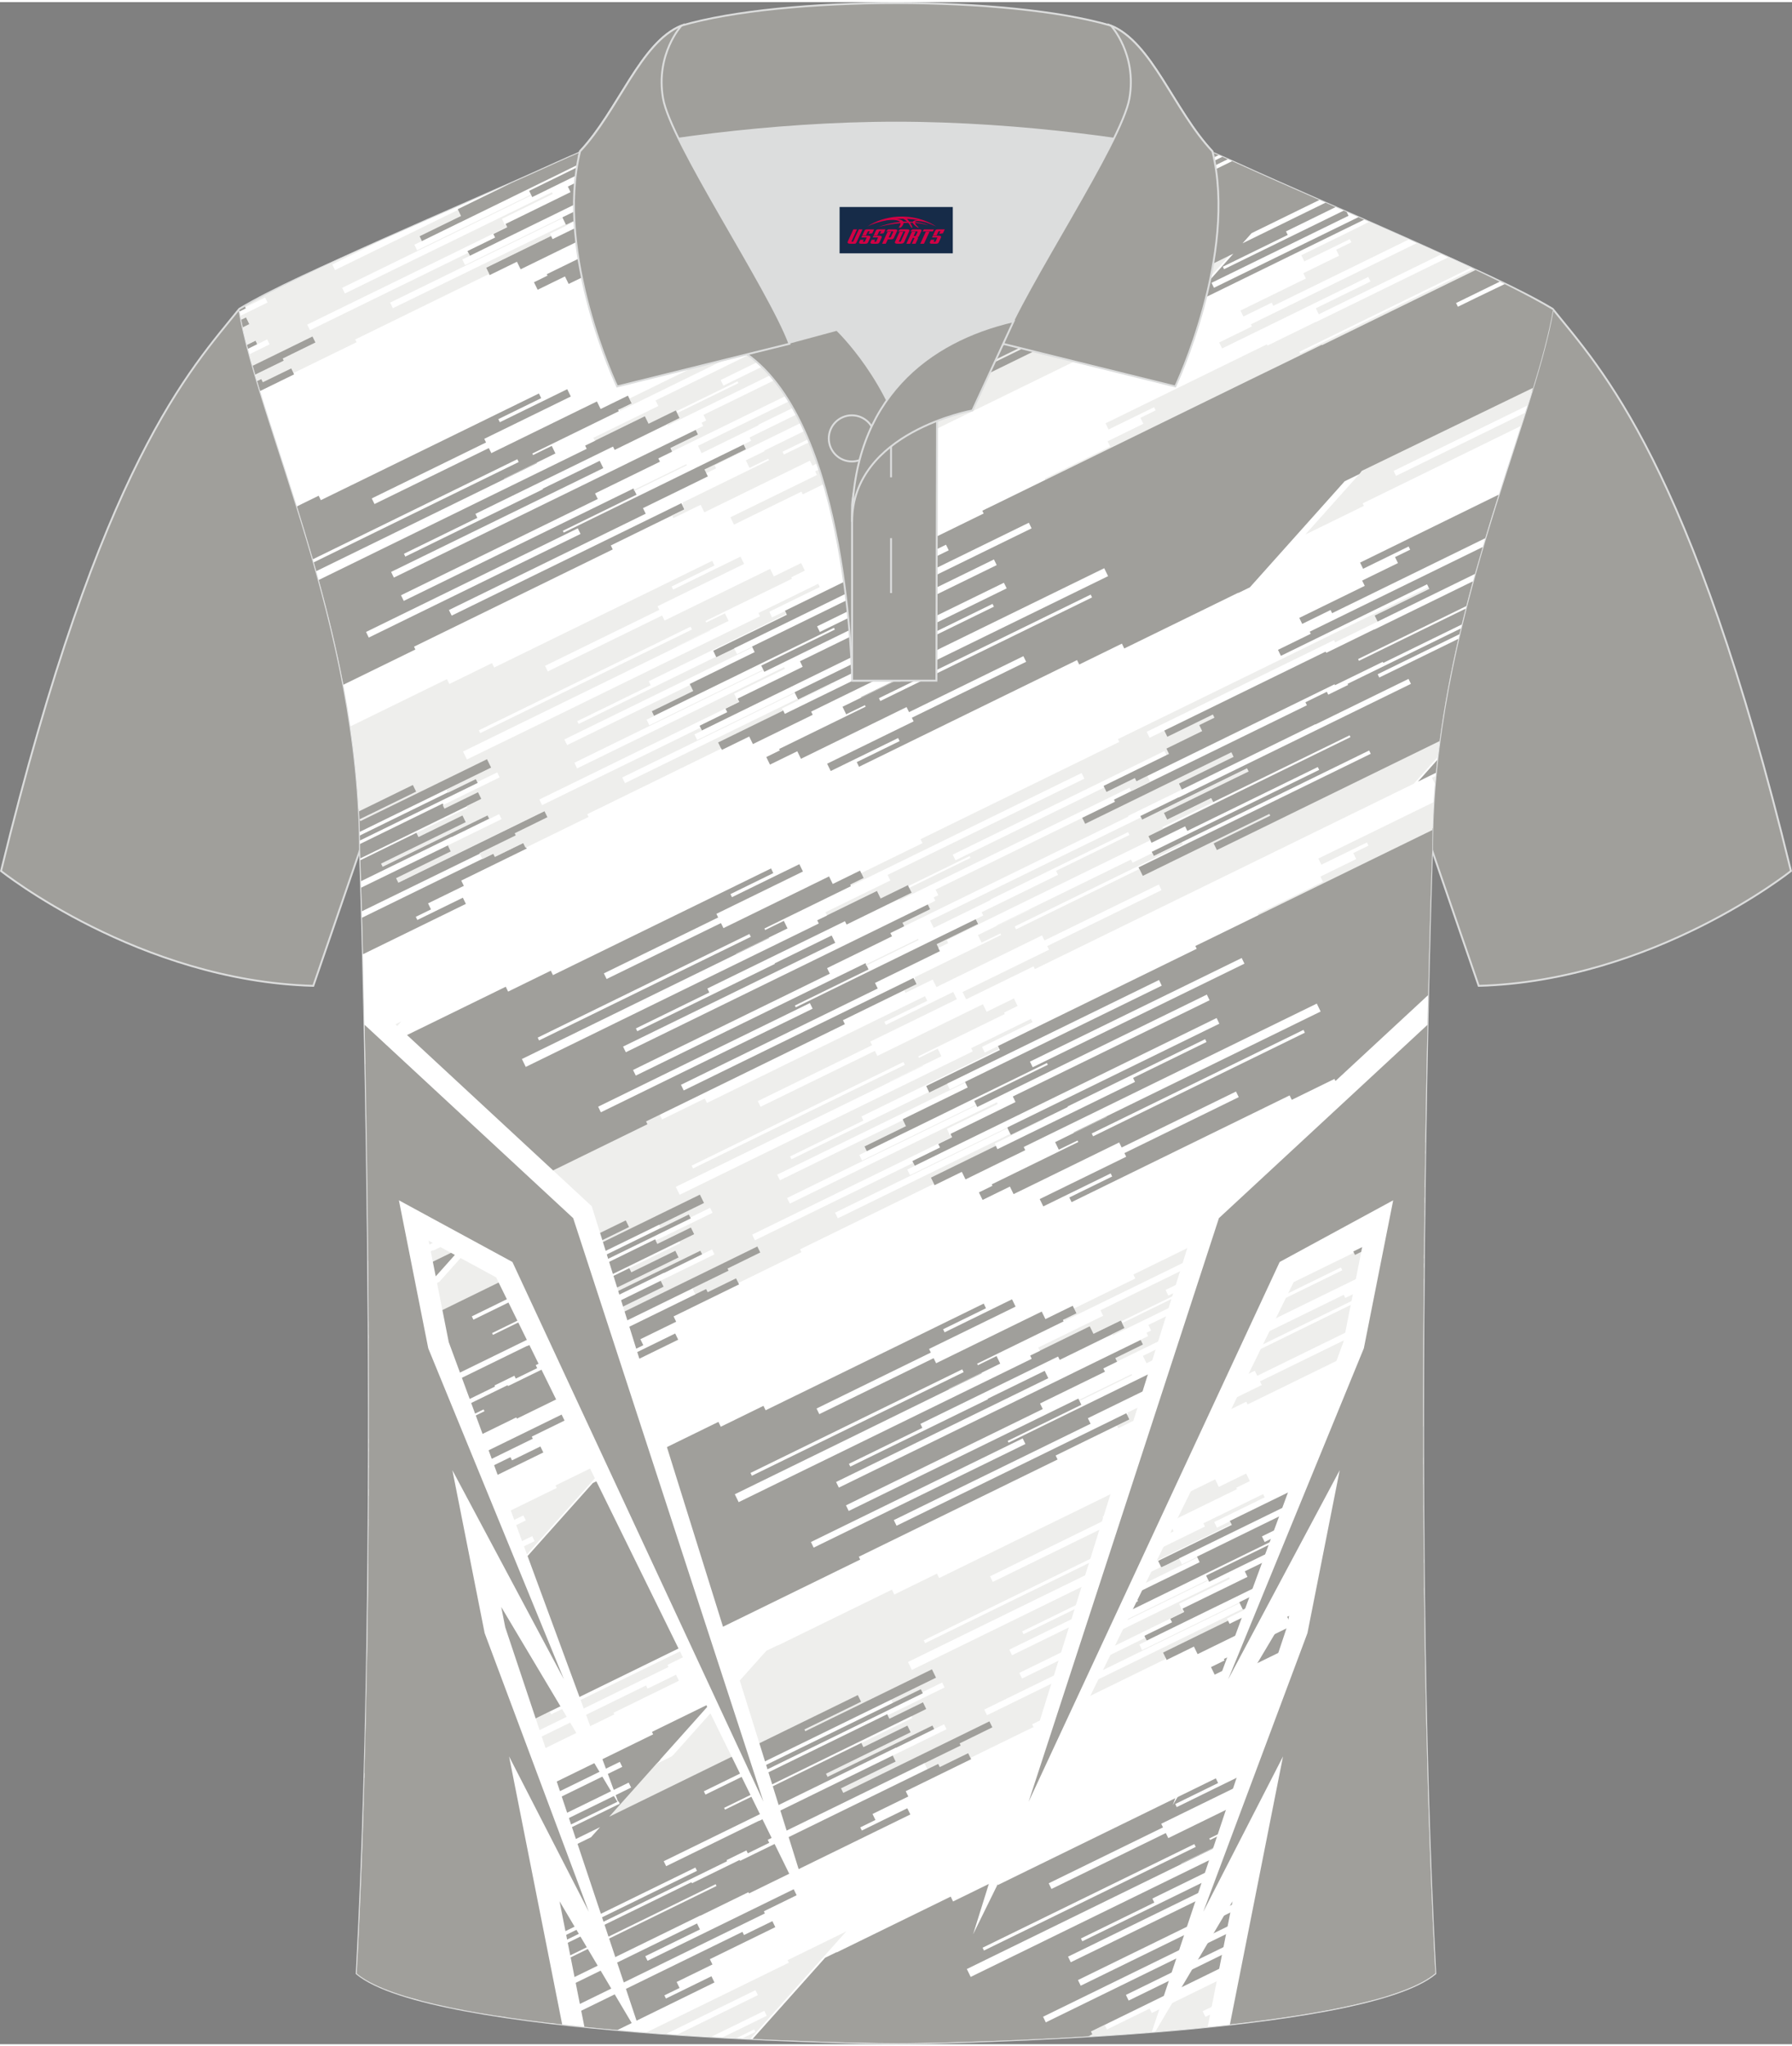 <?xml version="1.0" encoding="utf-8"?>
<!-- Generator: Adobe Illustrator 24.0.1, SVG Export Plug-In . SVG Version: 6.00 Build 0)  -->
<svg xmlns="http://www.w3.org/2000/svg" xmlns:xlink="http://www.w3.org/1999/xlink" version="1.1" id="图层_1" x="0px" y="0px" width="379.8px" height="433.5px" viewBox="0 0 379.96 432.78" enable-background="new 0 0 379.96 432.78" xml:space="preserve">
<rect x="0" y="0" width="379.96" height="432.78" fill="#808080" stroke="none"/>
<path fill-rule="evenodd" clip-rule="evenodd" fill="#A09F9B" stroke="#DCDDDD" stroke-width="0.4" stroke-miterlimit="22.926" d="  M329.22,65.01c10.24,12.77,29.36,32.34,50.52,119.13c0,0-29.19,23.31-66.21,24.34c0,0-7.16-20.76-9.89-28.76  c-22.39-65.04,1.92-119.48-95.65-155.76c1.44-0.27,3.11-0.27,4.93-0.1l-0.09-0.01c13.99-0.87,17.88-1.24,23.93,0.66  c9.64,3.37,15.62,5.8,25.07,10.09C283.78,44.59,315.54,56.77,329.22,65.01z"/>
<path fill-rule="evenodd" clip-rule="evenodd" fill="#A09F9B" stroke="#DCDDDD" stroke-width="0.4" stroke-miterlimit="22.926" d="  M50.74,65.01C40.5,77.78,21.38,97.35,0.22,184.14c0,0,29.19,23.31,66.21,24.34c0,0,7.16-20.76,9.89-28.76  c22.39-65.04-1.92-119.48,95.65-155.76c-1.44-0.27-3.11-0.27-4.93-0.1l0.09-0.01c-13.99-0.87-17.88-1.24-23.93,0.66  c-9.64,3.37-15.62,5.8-25.07,10.09C96.18,44.59,64.42,56.77,50.74,65.01z"/>
<path fill-rule="evenodd" clip-rule="evenodd" fill="#FFFFFF" stroke="#DCDDDD" stroke-width="0.4" stroke-miterlimit="22.926" d="  M189.99,432.58c9.72,0.03,98.75-1.66,114.34-14.78c-5.38-101.09-0.7-237.87-0.7-237.87c0-47.66,21.31-90.01,25.59-114.69  c-13.68-8.23-45.44-21.26-67.38-31.26c-30.14-13.67-34.27-7.75-71.45-7.75c-37.17,0-42.13-5.92-72.27,7.75  c-21.94,9.99-53.69,23.01-67.38,31.26c4.28,24.69,25.59,67.04,25.59,114.69c0,0,4.68,136.79-0.7,237.87  C91.24,430.91,180.26,432.61,189.99,432.58z"/>
<g>
	<g>
		<path fill-rule="evenodd" clip-rule="evenodd" fill="#FFFFFF" d="M189.99,432.58c9.72,0.03,98.75-1.66,114.34-14.78    c-5.38-101.09-0.7-237.87-0.7-237.87c0-47.66,21.31-90.01,25.59-114.69c-13.68-8.23-45.44-21.26-67.38-31.26    c-30.14-13.67-34.27-7.75-71.45-7.75c-37.17,0-42.13-5.92-72.27,7.75c-21.94,9.99-53.69,23.01-67.38,31.26    c4.28,24.69,25.59,67.04,25.59,114.69c0,0,4.68,136.79-0.7,237.87C91.24,430.91,180.26,432.61,189.99,432.58z"/>
		<g>
			<path fill-rule="evenodd" clip-rule="evenodd" fill="#A09F9B" d="M231.06,431.1l0.77-0.38l-0.23-0.54l2.51-1.25l0.13-0.26     l39.23-19.19l-0.41-0.84l7.55-3.69l3.21-1.57l0,0l2.21-1.08l0.25,0.04l2.54-1.24l-0.39-1l-0.27-0.12l-0.14-0.29l-1.61,0.79     l-2.2,1.08l-1.02,0.5l0,0l-10.79,5.28l-33.09,16.19l-0.38-0.78l-0.2-0.42l33.09-16.19l8.63-4.22l-0.58-1.18l8-3.91l0,0l3.21-1.57     l2.55-1.25l-0.33-0.67l0.04-0.08l-0.25-0.6l-0.03-0.07l0.33-0.19l8.44-4.15l-0.46-0.92l-0.16-0.08v0l-3.21,1.57l-2.09,1.02     l-3.22,1.57l0,0l-5.6,2.74l-1.44,0.71l-9.61,4.7l-6.01,2.94l-6.98,3.41l-0.19-0.38l6.98-3.41l6.01-2.94l2.64-1.29l-0.05-0.11     l-0.05-0.11l-0.29-0.6l-0.11-0.22l-0.14-0.29l-3.8,1.86l-4.84,2.37l-6.97,3.41l-33.09,16.18l-0.58-1.19l0-0.01l3.66-1.79     l6.95-3.4l0.33-0.16l15.56-7.61l6.59-3.22l6.97-3.41l0.06-0.03l1.6-0.78l-0.17-0.34l-0.41-0.84l0.97-0.48l4.81-2.35l7.98-3.91     l0-0.01l-0.05-0.1l-0.29-0.59l2.07-1.01l0.85-0.42l0.03-0.13l-0.31-0.58l0.42-0.16l5.51-2.7l-0.57-1.06l-0.08,0l-3.21,1.57     l-7.98,3.91l-2.07,1.01l-0.85,0.42l-1.44,0.71l-8.64,4.23l-5.11,2.5l-1.87,0.91l-23.08,11.29l-3.91,1.91l-3.49,1.7l-2.36,1.15     l-0.1-0.2l-0.2-0.41l-0.26-0.54l-0.02-0.04l0.26-0.12l32.58-15.93l1.22-0.59l10.94-5.35l-0.76-1.55l-6.99,3.42l-3.95,1.93     l-1.15,0.56l0.05,0.11l-0.06,0.03l-29.12,14.24l-0.05-0.11l-0.24-0.49l15.56-7.61l-0.41-0.85l13.56-6.63l1.21-0.59l1.41-0.69     l4.81-2.35l8.18-4l0.24,0.49l0.11,0.22l11.14-5.45l0.08-0.01l2.68-1.22l-0.52-1.06l-0.11-0.03l-0.18-0.38l0.01-0.15l-0.07-0.18     l-5.65,2.62l-0.12-0.02l-0.72-1.49l-10.68,5.31l-0.03,0.14l-2.07,1.01l0.33,0.68l-9.72,4.76l-1.21,0.59l-21.18,10.36l-11.09,5.42     l-3.65,1.79l-15.28,7.47l-0.05-0.1l-0.22-0.45l-0.14-0.29l-0.12-0.24l-0.1-0.21l-0.11-0.22l-0.08-0.16l23.87-11.67l21.57-10.55     l6.97-3.41l-0.04-0.08l-6.98,3.41l-0.02-0.04l6.98-3.41l3.96-1.94l-0.56-1.15l-0.22-0.45l-3.96,1.94l-0.16-0.32l4.04-1.98     l14.3-6.99l-0.15-0.3l0.23-0.11l0.15,0.04l2.62-1.31l-0.57-1l-0.07-0.05l-0.28-0.57l-5.79,2.83l-0.78-1.6l-3.61,1.77l-11.81,5.78     l-6.97,3.41l-0.31-0.63l-0.22-0.44l-24.24,11.85l-0.29-0.59l-0.2-0.41l-0.1-0.2l24.24-11.85l-0.38-0.77l4.04-1.98l14.3-6.99     l-0.76-1.55l-6.53,3.19l-7.76,3.8l-0.32-0.65l7.76-3.8l1.33-0.65l-0.48-0.99l-1.33,0.65l-11.81,5.78l-25.81,12.62L218,395.9l0,0     l-6.41,3.14l-0.46-0.94l-9.05,4.43l-0.5-1.03l-24.17,11.82l-0.02-0.05l-2.44,1.19l-0.1,0.11l-12.75,14.27l-0.1,0.11l-2.43,2.72     c15.17,0.73,27.2,0.91,30.43,0.9C193.95,432.59,211.09,432.31,231.06,431.1L231.06,431.1z M249.58,392.9L249.58,392.9     l-40.95,20.03l-0.29-0.6l44.9-21.96l0.13,0.28l0.16,0.32L249.58,392.9L249.58,392.9z M266.06,405l0.58,1.19l-44.9,21.96     l-0.29-0.6l-0.13-0.27l-0.16-0.32L266.06,405z"/>
			<path fill-rule="evenodd" clip-rule="evenodd" fill="#A09F9B" d="M304.24,415.99l-5.5,2.69l0,0l-0.66,0.32l-0.21,0.1h0     l-6.01,2.94l-1.18,0.58l0.01,0.01l0.22,0.46l0.01,0.03l0.05,0.11l0.11,0.22c1.17-0.31,2.29-0.64,3.35-0.97l0.68-0.33l0.02-0.07     l0.15-0.07l0.87-0.42l0,0l0.31-0.15l6.99-3.42l0.88-0.43L304.24,415.99z"/>
			<path fill-rule="evenodd" clip-rule="evenodd" fill="#A09F9B" d="M301.75,301.83l-27.24,13.33l-13.75,6.72l-0.03,0.06l0.42,0.76     l0,0.03l-15.59,7.62l0.23,0.47l0.01,0.03l0.06,0.11l0.17,0.35l0.07,0.14l0.05,0.11l0,0.07l0.06,0.1l1.35-0.6l2.44-1.25l0.02-0.07     l0.15-0.07l8.17-4l3.5-1.71l33.09-16.18l0.38,0.78l0.2,0.42l-33.09,16.18l-3.49,1.71l-5.13,2.51l-0.01,0.02l0.06,0.12l0.01,0     l0.02,0.04l0.06,0.12l0.21,0.43l0.05,0.11l0.16,0.34l-0.04,0.02l-5.11,2.5l-1.87,0.91l-0.98,0.48l0,0l-0.87,0.42l0,0l-4.9,2.4     l0.07,0.15l-0.01,0.13l0.23,0.63l0.27,0.5l-8.75,4.32l0.5,0.99l0.1,0.03l7.64-3.74l0.87-0.42l0,0l7.02-3.43l0.03-0.01l6.94-3.4     l7.44-3.64l1.24-0.61l6.75-3.3l0.23-0.11l0.18,0.38l-0.03,0.01l-6.94,3.4l-1.24,0.6l-5.78,2.83l-1.62,0.79l0.01,0.02l0.05,0.09     l0.05,0.11l0.19,0.39l0.1,0.2l0.07,0.14l0,0.01l0.12,0.25l0.05,0.11l1.62-0.79l2.18-1.07l1-0.49l3.83-1.87l6.97-3.41l13.22-6.47     l0,0l0.87-0.42l15.69-7.68l-0.01-2.67l-33.59,16.43l-0.58-1.19l34.17-16.71C301.75,306.23,301.75,304.03,301.75,301.83     L301.75,301.83z M301.77,314.07c0.01,1.5,0.01,3,0.02,4.5l-0.46,0.22l-3.91,1.91l-16.34,7.99l-4.53,2.21l-0.87,0.42l0,0     l-1.35,0.66l-1.87,0.91l-5.11,2.5l-8.64,4.23l-0.03,0.01l-2.27,1.11l-13.26,6.49l-0.09-0.06l-0.24-0.47l0-0.12l-0.17-0.35     l5.86-2.87l-0.1-0.19l-0.02-0.05l-0.03-0.06l-0.07-0.14l-0.15-0.31l2.7-1.32l0.23-0.11l-0.04-0.09l-0.23-0.46l-0.07-0.15l0-0.01     l6.75-3.3l1.24-0.6l5.78-2.83l-0.11-0.23l-0.05-0.11l-0.05-0.11l-0.19-0.39l-0.1-0.2l-0.07-0.14l1.59-0.78l0.03-0.01l0.03-0.01     l6.97-3.41l6.59-3.22l3.7-1.81l0,0l0.87-0.42l0,0l10.99-5.37L301.77,314.07L301.77,314.07z M301.8,320.05l0.01,1.78l-26.18,12.8     l-0.03,0.01l-0.03,0.01l0.05,0.11l-1.15,0.56l-3.32,1.62l-0.64,0.31l-0.02,0.03l-6.98,3.44l-0.1-0.28l-0.38-0.77l-0.2-0.42     l-0.07-0.14l5.13-2.51l5.44-2.66l0.36-0.18l0.5-0.25l0.71-0.35L301.8,320.05L301.8,320.05z M301.82,322.57l0.02,3.27l-3.44,1.68     l-21.18,10.36l-1.21,0.59l-9.73,4.76l0.33,0.68l-2.98,1.46l0,0l-0.87,0.42l0,0l-8.83,4.32l-0.34-0.69l-0.29-0.6l-0.15-0.31     l-5.79,2.83l-0.14-0.29l-0.29-0.33l-0.5-1.02l13.84-6.74l0.09,0.03l0.23,0.47l0.11,0.23l6.95-3.4l0,0l0.87-0.42l0.37-0.18     l6.22-3.04l1.21-0.59l13.56-6.63l-0.12-0.25l-0.22-0.46l-0.01-0.03l-0.05-0.11L301.82,322.57L301.82,322.57z M301.86,327.91     l0.02,2.12l-17.23,8.43l0,0l-3.95,1.93l0.16,0.32l0.14,0.28l20.89-10.22c0.02,1.76,0.03,3.53,0.05,5.29l-14.9,7.29l-0.22-0.44     l-0.31-0.63l-6.97,3.41l-11.81,5.78l-3.61,1.76l-0.78-1.6l-5.79,2.83l-0.72-1.47l0,0l-0.06-0.13l0.32-0.16l0,0l2.55-1.25     l-0.15-0.3l14.3-6.99l4.05-1.98l-0.16-0.32l-3.97,1.94l-0.22-0.45l-0.56-1.15l3.97-1.94l6.97-3.41l-0.02-0.04l-6.97,3.41     l-0.04-0.07l6.97-3.41L301.86,327.91L301.86,327.91z M301.95,337.53c0.02,1.62,0.04,3.25,0.06,4.87l-12.46,6.09l-11.81,5.78     l-1.33,0.65l-0.48-0.99l1.33-0.65l7.76-3.8l-0.32-0.65l-7.76,3.8l-6.53,3.19l-0.76-1.55l14.3-6.99l4.04-1.98l-0.37-0.77     L301.95,337.53z"/>
			<path fill-rule="evenodd" clip-rule="evenodd" fill="#A09F9B" d="M86.32,422.73l5.67-2.77l0.73,1.48l-4.01,1.96     c4.73,1.27,10.31,2.38,16.37,3.33l43.37-21.21l0.02,0.04l10.22-5l0.13,0.26l34.2-16.73l-0.64-1.31l-9.65,4.72l-0.33-0.67     l3.22-1.57l-0.62-1.27l7.59-3.71l-0.55-1.12l13.88-6.79l-0.14-0.28l0.07-0.12l-0.44-1.05l-6.07,2.97l-0.33-0.62l-2.34,1.11     l-0.02,0.11l-39.72,19.43l-0.1-0.19l-10.11,4.94l-0.11-0.22l-27.66,13.53l-0.29-0.6L154.16,394l-0.11-0.23l4.21-2.06l0.3,0.61     l4.54-2.22l-0.31-0.64l33.23-16.25l0.25,0.08l7.72-3.79l-0.11-0.44l6.77-3.46l-0.66-1.56l-31.14,15.17l-0.22-0.63l11.48-5.7     l-0.62-1.23l-0.18-0.06l-28.31,13.85l-0.02-0.04l-19.73,9.65l-0.52-1.05l49.24-24.08l0.02,0.04l8.11-3.97l0.07-0.24l-0.36-0.73     l-22.24,10.85l-0.07-0.38l18-8.88l-0.86-1.75l-9.5,4.75l-0.27-0.67l-0.22-0.02l-28.93,14.15l-0.18-0.38l39.72-19.43l0.29,0.01     l3.08-1.57l-0.82-1.6l-7.22,3.58l-0.26-0.59l-0.1-0.03l-0.11-0.22l-27.66,13.53l-0.29-0.6l35.51-17.37l-0.11-0.23l0.01-0.1     l-0.26-0.67l-5.98,2.87l-0.04,0.18l-39.72,19.43l-0.34-0.7l39.72-19.43l0.16,0.06l9.48-4.6l-0.95-2.07l-4.03,1.98l-22.79,11.13     l-0.05-0.14l12.43-6.05l-0.99-2.03l-51.36,25.25l8.4-9.62l-0.09-0.26l0.87-0.98l-56.24,27.48l0.21,0.45l-7.69,3.76l-0.01,0.19     l0.29,0.6l0.07,0.14l56.63-27.7l0.52,1.05l-29.05,14.21l0.62,1.28l25.76-12.6l0.26,0.53l-13.76,6.73l0.37,0.75l-18.58,9.09     l0.3,0.61l-9.65,4.72l0.36,0.73l0.13,0.26l5.44-2.66l1.11-0.54l30.1-14.72l-0.03,0.03l-0.88,0.99l-0.1,0.11l-0.37,0.41l-0.5,0.56     l-0.04,0.04l-27.71,13.55l-0.28,0.13l-0.83,0.41l-16.33,7.99l-2.24,1.1l0.26,0.53l-2.31,1.13c-0.07,1.36-0.14,2.72-0.21,4.06     C77.86,419.66,81.57,421.29,86.32,422.73L86.32,422.73z M130.93,429.77c-4.47-0.39-8.93-0.84-13.28-1.35l39.77-19.45l0.33,0.67     l6.02-2.94l0.62,1.27l-13.88,6.79l0.55,1.12l-7.59,3.71l0.62,1.27l-3.22,1.57l0.33,0.67l9.65-4.72l0.64,1.31L130.93,429.77     L130.93,429.77z M116.36,428.27c-3.16-0.38-6.25-0.79-9.24-1.23l12.34-6.04l0.02,0.04l28.31-13.85l0.62,1.27l-11.59,5.67     l0.48,0.97l30.99-15.16l0.62,1.27l-6.95,3.4l0.22,0.45l-40.91,20.01l0.31,0.64L116.36,428.27L116.36,428.27z M151.74,398.87     L151.74,398.87l0.18,0.38l-39.72,19.43l-0.18-0.38L151.74,398.87L151.74,398.87z M147.44,395.34l0.34,0.7l-39.72,19.43l-0.34-0.7     L147.44,395.34L147.44,395.34z"/>
			<path fill-rule="evenodd" clip-rule="evenodd" fill="#A09F9B" d="M301.88,270.64l0.02-2.48l-15.34,7.5l0.15,0.3l-0.05,0.28     l0.77,1.59L301.88,270.64L301.88,270.64z M301.91,267.28l-6.17,3.02l-0.02,0.06l-5.99,2.96l-0.28-0.66l0.02-0.09l-0.11-0.23     l12.56-6.14L301.91,267.28L301.91,267.28z M301.92,265.45l-5.01,2.45l-0.47-0.96l-7.12,3.48l-0.27-0.56l-0.1-0.11l-0.37-0.78     l3.14-1.51l0.06,0l10.18-4.98L301.92,265.45L301.92,265.45z M301.97,261.2l0.02-2.18l-7.39,3.61l-2.92,1.44l0.63,1.27l0.39,0.37     l9.21-4.62L301.97,261.2L301.97,261.2z M302,258.46l0.01-1.02l-6.94,3.4l-0.02-0.04l-8.11,3.97l0.13,0.27l-0.03,0.13l0.2,0.51     L302,258.46L302,258.46z M302.02,256.06l-6.3,3.08l-0.07-0.05l-0.68-1.2l2.89-1.44l4.17-2.04L302.02,256.06L302.02,256.06z      M302.06,253.39l0.03-2.27l-13.08,6.4l-4.02,1.96l-3.66,1.79l0.22,0.45l-6.95,3.4l0,0.01l-0.02,0.11l0.59,1.19l0.08,0.02     l7.1-3.41l10.53-5.16l4.91-2.39l1.34-0.64L302.06,253.39L302.06,253.39z M302.11,249.54l-13.72,6.71l0,0.06l-2.34,1.16l-0.3-0.68     l-5.89,2.92l-0.14-0.01l-0.44-0.9l0.01-0.11l-0.16-0.32l13.35-6.53l0.02-0.11l0.34-0.18l-0.47-1.1l0.15-0.19l7.25-3.54     l-0.48-1.32l2.9-1.41C302.16,245.81,302.13,247.66,302.11,249.54L302.11,249.54z M302.19,243.45l0.03-1.81l-10.22,5l-0.04,0.17     l0.75,1.41L302.19,243.45L302.19,243.45z"/>
			<path fill-rule="evenodd" clip-rule="evenodd" fill="#A09F9B" d="M77.12,381.73l22.54-10.87l3.95-1.84l6.68-3.7l0.26,0.04     l5.97-3.03l0.02-0.05l65.85-32.21l-0.29-0.6l42.14-20.61l-0.41-0.84l7.55-3.7l3.22-1.57l2.21-1.08l0.13,0.05l2.59-1.3l-0.46-1     l-0.12-0.07l-0.14-0.29l-1.61,0.79l-2.2,1.08l-1.02,0.5l-10.79,5.28l-33.09,16.19l-0.38-0.78l-0.2-0.42l33.09-16.19l8.63-4.22     l-0.58-1.18l8-3.91l3.22-1.57l2.55-1.25l-0.33-0.67l0.01-0.11l-0.32-0.68l0.26-0.1l8.52-4.17l-0.44-0.96l-0.13-0.06l0,0     l-3.21,1.57l-2.09,1.02l-3.21,1.57l-5.61,2.74l-1.44,0.71l-9.61,4.7l-6.01,2.94l-6.97,3.41l-0.19-0.38l6.98-3.41l6-2.94     l2.64-1.29l-0.05-0.11l-0.05-0.11l-0.29-0.6l0.01-0.05l-0.07-0.14l-0.04-0.02l-0.14-0.29l-3.8,1.86l-4.84,2.37l-6.97,3.41     l-33.09,16.18l-0.36-0.74l-0.22-0.45l3.66-1.8l6.95-3.4l0.33-0.16l15.56-7.61l6.59-3.22l6.98-3.41l0.06-0.03l1.6-0.78l-0.17-0.34     l-0.41-0.84l0.97-0.48l4.81-2.35l7.98-3.9l0-0.01l-0.05-0.1l-0.29-0.59l2.07-1.01l0.85-0.42l0.03-0.08l-0.06-0.44l1.13-0.77     l4.61-2.28l-0.19-0.39l-0.29-0.52l-0.22-0.14l-3.21,1.57l-7.98,3.9l-2.07,1.01l-0.85,0.42l-1.44,0.71l-8.64,4.23l-5.11,2.5     l-1.87,0.91l-23.08,11.29l-3.91,1.91l-3.49,1.71l-2.36,1.15l-0.58-1.19l0.26-0.13l32.58-15.93l1.21-0.59l10.94-5.35l-0.76-1.56     l-6.99,3.42l-3.95,1.93l-1.15,0.57l0.05,0.11l-29.18,14.27l-0.05-0.11l-0.24-0.49l15.56-7.61l-0.05-0.11l-0.01-0.03l-0.22-0.46     l-0.12-0.25l13.56-6.63l2.63-1.29l4.81-2.35l8.18-4l0.24,0.49l0.11,0.22l11.14-5.45l0.1,0.02l2.68-1.32l-0.53-0.95l-0.12-0.07     l-0.19-0.38l-0.01-0.1l-0.08-0.14l-5.76,2.78l-0.7-1.44l-0.16-0.15l-10.49,5.09l-0.06,0.19l-2.08,1.01l0.33,0.68l-10.94,5.35     l-21.18,10.36l-11.09,5.42l-3.65,1.78l-15.28,7.47l-0.05-0.1l-0.22-0.45l-0.14-0.29l-0.12-0.24l-0.1-0.21l-0.11-0.22l-0.08-0.16     l23.87-11.67L201.21,294l6.97-3.41l-0.04-0.07l-6.97,3.41l-0.02-0.04l6.97-3.41l3.96-1.94l-0.56-1.15l-0.22-0.45l-3.96,1.94     l-0.16-0.32l4.04-1.98l14.3-6.99l-0.15-0.3l0.23-0.11l0.11,0l2.61-1.27l-0.48-1.03l-0.11-0.03l-0.28-0.57l-5.79,2.83l-0.78-1.6     l-3.61,1.76l-11.81,5.78l-6.97,3.41l-0.31-0.63l-0.22-0.44l-24.24,11.86l-0.29-0.59l-0.2-0.41l-0.1-0.19l24.24-11.86l-0.38-0.77     l4.05-1.98l14.3-6.99l-0.76-1.55l-6.53,3.2l-7.76,3.8l-0.32-0.65l7.76-3.8l1.33-0.65l-0.48-0.99l-1.33,0.65l-11.81,5.78     l-25.81,12.62l-0.87,0.42l0,0l-6.42,3.14l-0.46-0.94l-9.05,4.43l-0.5-1.03l-24.17,11.82l-0.02-0.05l-2.44,1.19l-0.1,0.11     l-12.75,14.26l-3.29,3.68l-3.99,4.41l-0.85,0.42l-13.06,6.41l-0.58,0.28l-13.26,6.46c-0.14,8.52-0.32,17.04-0.55,25.49l4.25-2.08     l0.39,0.79l-4.45,2.18l-0.22,0.11C77.23,378.17,77.18,379.95,77.12,381.73L77.12,381.73z M200.37,292.28L200.37,292.28     l-40.95,20.03l-0.29-0.6l44.9-21.96l0.13,0.28l0.16,0.32L200.37,292.28L200.37,292.28z M179.28,322.76l37.56-18.37l0.58,1.19     l-44.9,21.96l-0.29-0.6l-0.13-0.27l-0.16-0.32L179.28,322.76z"/>
			<path fill-rule="evenodd" clip-rule="evenodd" fill="#A09F9B" d="M78.22,310.61l24.5-11.98l-0.18-0.38l-24.31,11.89l0.01-2.94     l19.17-9.37l0.11,0.22l10.11-4.94l0.09,0.19l39.72-19.43l0.07-0.22l2.28-1.16l0.33,0.65l6.07-2.83l0.44,1.03l-0.07,0.13     l0.14,0.28l-13.88,6.79l0.55,1.12l-7.59,3.71l0.62,1.27l-3.22,1.57l0.33,0.67l9.65-4.72l0.64,1.31l-34.2,16.73l-0.13-0.26     l-10.22,5l-0.02-0.04L78.2,315.19L78.22,310.61L78.22,310.61z M77.48,225.09c0.23,12.21,0.45,26.34,0.59,41.68l33.84-16.55     l1.79,0.08l24.34-12.25l-0.46-0.66l2.19-1.02l0.13-0.58l39.24-19.19l-0.41-0.84l7.55-3.69l3.21-1.57l0,0l2.21-1.08l0.23-0.04     l2.5-1.18l-0.46-0.96l-0.15-0.14l-0.14-0.29l-1.61,0.79l-2.2,1.08l-1.02,0.5l0,0l-10.79,5.28l-33.09,16.19l-0.38-0.78l-0.2-0.42     l33.09-16.19l8.63-4.22l-0.58-1.18l8-3.91l0,0l3.21-1.57l2.55-1.25l-0.33-0.67l0.03-0.18l-0.18-0.63l8.66-4.24l-0.46-0.95     l-0.14-0.09l0,0l-3.21,1.57l-2.09,1.02l-3.21,1.57l-5.6,2.74l-1.44,0.71l-9.61,4.7l-6.01,2.94l-6.97,3.41l-0.19-0.38l6.97-3.41     l6.01-2.94l2.64-1.29l-0.05-0.11l-0.05-0.11l-0.29-0.6l-0.11-0.22l-0.14-0.29l-3.81,1.86l-4.84,2.37l-6.97,3.41l-33.09,16.18     l-0.36-0.73l-0.02-0.04l-0.2-0.41l0-0.01l3.66-1.79l6.95-3.4l0.33-0.16l15.56-7.61l6.59-3.22l6.97-3.41l0.06-0.03l1.6-0.78     l-0.17-0.34l-0.41-0.84l0.97-0.48l4.81-2.35l7.98-3.91l0-0.01l-0.05-0.1l-0.29-0.59l2.07-1.01l0.85-0.42l0-0.01l0.06-0.19     l-0.24-0.49l6.06-2.8l-0.5-0.98l-0.33-0.13l-0.05-0.02l-3.21,1.57l-7.98,3.91l-2.07,1.01l-0.85,0.42l-1.44,0.7l-8.64,4.23     l-5.11,2.5l-1.87,0.91l-23.08,11.29l-3.91,1.91l-3.49,1.71l-2.36,1.15l-0.1-0.2l-0.03-0.06l-0.09-0.18l-0.03-0.05l-0.06-0.13     l-0.15-0.31l-0.11-0.23l-0.02-0.04l0.26-0.12l32.58-15.93l1.21-0.59l10.94-5.35l-0.76-1.55l-6.99,3.42l-3.95,1.93l-1.15,0.56     l0.05,0.11l-0.06,0.03l-29.12,14.24l-0.05-0.11l-0.24-0.49l15.56-7.61l-0.05-0.11l-0.01-0.03l-0.22-0.46l-0.12-0.25l13.56-6.63     l1.21-0.59l1.41-0.69l4.81-2.35l8.18-4l0.24,0.49l0.11,0.22l11.14-5.45l0.16,0.06l2.64-1.3l-0.56-1.03l-0.1-0.04l-0.19-0.38     l0.02-0.12l-0.08-0.22l-5.74,2.79l-0.74-1.56l-10.63,5.06l-0.08,0.28l-2.07,1.01l0.33,0.68l-9.72,4.76l-1.21,0.59l-21.18,10.36     l-11.09,5.42l-3.65,1.79l-15.28,7.47l-0.05-0.1l-0.22-0.45l-0.14-0.29l-0.12-0.24l-0.1-0.21l-0.11-0.22l-0.08-0.16l23.87-11.67     l21.57-10.55l6.97-3.41l-0.04-0.07l-6.97,3.41l-0.02-0.04l6.98-3.41l3.96-1.94l-0.56-1.15l-0.22-0.45l-3.96,1.94l-0.16-0.32     l4.04-1.98l14.3-6.99l-0.15-0.3l0.23-0.11l0.21,0.04l2.57-1.25l-0.48-1.05l-0.16-0.06l-0.28-0.57l-5.79,2.83l-0.78-1.6     l-3.61,1.77l-11.81,5.78l-6.97,3.41l-0.31-0.63l-0.22-0.44l-24.24,11.85l-0.29-0.58l-0.2-0.41l-0.1-0.2l24.24-11.85l-0.38-0.77     l4.05-1.98l14.3-6.99l-0.76-1.55l-6.53,3.19l-7.76,3.8l-0.32-0.65l7.76-3.8l1.33-0.65l-0.48-0.99l-1.33,0.65l-11.81,5.78     l-25.81,12.62l-0.87,0.42l0,0l-6.42,3.14l-0.46-0.94l-9.05,4.43l-0.5-1.03l-24.17,11.82l-0.03-0.05l-2.44,1.19l-0.1,0.11     L77.48,225.09L77.48,225.09z M78.13,273.71l0,0.62l4.08-1.99l0.52,1.05l-4.59,2.24l0.03,3.98l5.91-2.89l0.52,1.05l-6.42,3.14     l0.01,1.58l3.75-1.83l0.26,0.53l-4,1.96c0.03,6.96,0.05,14.11,0.04,21.37l20-9.78l0.34,0.7l-20.34,9.95l0,1.08l26.72-13.07     l-0.11-0.23l4.21-2.06l0.3,0.61l4.54-2.22l-0.31-0.64l33.23-16.25l0.18,0.08l7.96-3.65l-0.16-0.48l3.95-1.83l3.01-1.55     l-0.92-1.85l-2.77,1.17l-4.49,1.96l-16.12,8.02l-7.45,3.84l-0.08-0.36l11.26-5.7l-0.63-0.99l-0.22-0.27l-0.22-0.03l-28.31,13.85     l-0.02-0.05l-19.73,9.65l-0.52-1.05l49.24-24.08l0.02,0.04l8.11-3.97l0.07-0.18l-0.28-0.79l-22.29,10.85l-0.1-0.37l17.85-8.71     l-0.79-1.78l-9.36,4.48l-0.32-0.51l-0.24-0.05l-28.93,14.15l-0.18-0.38l39.72-19.43l0.14,0.03l3.24-1.57l-0.75-1.62l-7.24,3.5     l-0.28-0.53l-0.14-0.03l-0.11-0.22l-27.66,13.53l-0.3-0.6l35.51-17.37l-0.11-0.23l0.08-0.14l-0.28-0.67l-6.01,2.87l-0.05,0.21     l-39.72,19.43l-0.34-0.7l39.72-19.43l0.19,0.08l9.73-4.53l-0.96-2.48l-4.64,2.07l-10.28,5.13l-0.75-1.6l-12.18,5.79l-39.16,19.12     l8.31-9.18l-0.04-0.75l2.58-2.89l1.45-1.62l4.03-4.52l-13.37,6.28l0.07,0.44L78.13,273.71L78.13,273.71z M78.19,316.56     c-0.01,1.64-0.02,3.28-0.03,4.92l34.81-17.02l-0.22-0.45l6.95-3.4l-0.62-1.27l-30.99,15.16l-0.48-0.97l11.59-5.67l-0.62-1.27     L78.19,316.56L78.19,316.56z M78.16,323.06c-0.02,2.61-0.04,5.24-0.06,7.87l24.21-11.84l-0.64-1.31l-9.66,4.72l-0.33-0.67     l3.22-1.57l-0.62-1.27l7.59-3.71l-0.55-1.12l13.88-6.79l-0.62-1.27l-6.02,2.94l-0.33-0.67L78.16,323.06L78.16,323.06z      M134.16,230.5l37.56-18.37l0.58,1.19l-44.9,21.96l-0.29-0.6l-0.13-0.27l-0.16-0.32L134.16,230.5L134.16,230.5L134.16,230.5z      M155.25,200.02L155.25,200.02l-40.95,20.03l-0.29-0.6l44.9-21.96l0.13,0.28l0.16,0.32L155.25,200.02z"/>
			<path fill-rule="evenodd" clip-rule="evenodd" fill="#A09F9B" d="M288.38,118.78l0.64,1.31l9.65-4.72l0.33,0.67l-3.21,1.57     l0.62,1.27l-7.59,3.71l0.55,1.12l-13.88,6.79l0.62,1.27l6.01-2.94l0.33,0.67l32.46-15.88c0.94-3.16,1.9-6.24,2.85-9.24     L288.38,118.78L288.38,118.78z M314.37,115.48c-0.55,1.88-1.1,3.78-1.64,5.71l-20.63,10.09l-0.24-0.04l-0.63-1.35l11.71-5.57     l-0.08-0.23l0.02-0.11l-0.3-0.6l-30.99,15.16l-0.62-1.27l6.95-3.4l-0.22-0.45L314.37,115.48L314.37,115.48z M304.46,163.33     c0.09-0.91,0.18-1.81,0.28-2.72l-1.45,1.63l-1.62,1.82l-1.02,1.14L304.46,163.33L304.46,163.33z M305.21,156.79     c0.99-7.5,2.38-14.8,4-21.85l-16.76,8.2l0,0l-0.34-0.7l17.33-8.48l0.29-1.22l-24,11.74l0.11,0.23l-4.21,2.06l-0.3-0.61     l-4.54,2.22l0.31,0.64l-33.23,16.25l-4.02,1.96l-3.66,1.79l0.22,0.45l-6.95,3.4l0,0.01L229.4,173l0.65,1.32L261,159.22l0.39,0.66     l-11.4,5.59l-0.15,0.2l0.61,1.18l0.14,0.03l28.31-13.85l0.02,0.05l19.73-9.65l0.51,1.05l-49.24,24.08l-0.02-0.04l-8.11,3.97     l0.13,0.27l0.2,0.61l9.56-4.75l9.7-4.69l2.97-1.45l0.28,0.5l-2.95,1.47l-9.79,4.72l-2.63,1.33l-2.6,1.25l0.2,0.43l0.23,0.5     l0.07,0.19l0.3,0.46l9.27-4.57l0.5,0.78l28.93-14.15l0.18,0.38l-39.72,19.43l-0.09-0.04l-3.13,1.57l0.49,0.87l0.27,0.56     l7.12-3.48l0.47,0.96l27.66-13.53l0.3,0.6l-35.51,17.37l0.11,0.23l0.23,0.73l6.02-2.96l0.02-0.05l39.72-19.43l0.34,0.7     l-49.24,24.08l0.15,0.3l-0.01,0.14l0.67,1.52l26.86-13.17l0.07,0.19l-11.92,5.84l0.62,1.82L305.21,156.79L305.21,156.79z      M309.93,131.9l-16.64,8.14l-0.11-0.22l-10.11,4.94l-0.1-0.19l-39.72,19.43l-0.03,0.11l-2.36,1.15l-0.28-0.67l-5.84,2.82     l-0.22,0.09l-0.42-0.92l0.05-0.15l-0.16-0.32l13.35-6.53l0.02-0.14l0.33-0.17l-0.51-1.13l0.6-0.33l6.91-3.34l-0.58-1.27     l2.99-1.52l-0.14-0.39l-8.41,4.04l-1.18,0.54l-0.54-1.32l0.03-0.17l34.21-16.73l0.13,0.26l10.22-5l0.02,0.04l20.85-10.2     c-0.47,1.73-0.94,3.48-1.39,5.25l-22.94,11.22l0.18,0.38l22.62-11.06C310.48,129.66,310.21,130.78,309.93,131.9z"/>
			<path fill-rule="evenodd" clip-rule="evenodd" fill="#A09F9B" d="M253.38,208.9L253.38,208.9l10.48-5.12l-0.29-0.6l-0.29-0.6     l-44.9,21.96l0.58,1.19L253.38,208.9L253.38,208.9z M302.61,219.87l-19.16,9.37l-0.5-1.03l-9.05,4.43l-0.46-0.94l-33.09,16.19     l-11.81,5.78l-1.33,0.65l-0.48-0.99l1.33-0.65l7.76-3.8l-0.32-0.65l-7.76,3.8l-6.53,3.19l-0.76-1.55l14.29-6.99l4.05-1.98     l-0.38-0.77l24.24-11.86l-0.58-1.19l-24.24,11.86l-0.22-0.44l-0.31-0.63l-6.97,3.41l-11.81,5.78l-3.61,1.76l-0.78-1.6l-5.79,2.83     l-0.72-1.47l-0.06-0.13l0.32-0.15l0,0l2.55-1.25l-0.15-0.3l14.3-6.99l4.05-1.98l-0.16-0.32l-3.97,1.94l-0.22-0.45l-0.56-1.15     l3.96-1.94l6.97-3.41l-0.02-0.04l-6.97,3.41l-0.04-0.07l6.97-3.41l45.43-22.22l-0.82-1.68l-15.28,7.47l-14.74,7.21l-21.18,10.36     l-1.21,0.59l-9.73,4.76l0.33,0.68l-2.98,1.45l0,0l-0.87,0.42l0,0l-8.82,4.32l-0.34-0.69l-0.29-0.6l-0.15-0.31l-5.79,2.83     l-0.14-0.28l-0.3-0.09l-0.57-1.42l13.86-6.59l0.15,0.05l0.23,0.47l0.11,0.23l6.95-3.4l0,0l0.87-0.42l0.36-0.18l6.22-3.04     l1.21-0.59l13.56-6.63l-0.12-0.25l-0.22-0.46l-0.01-0.03l-0.05-0.11l15.56-7.61l-0.24-0.49l-0.05-0.11l-29.18,14.27l0.05,0.11     l-1.15,0.56l-3.31,1.62c-0.21,0.1-0.43,0.21-0.64,0.31c-0.02,0.05-0.02,0.08-0.07,0.1c-2.28,1.11-4.68,2.3-6.96,3.41l-0.08-0.27     l0.02-0.05l-0.38-0.78l-0.2-0.42l-0.07-0.14c4.05-1.98,8.1-3.97,12.15-5.94l32.83-16.06l-0.02-0.04l-0.26-0.54l-0.06-0.13     l-0.02-0.05l-0.12-0.24l-0.1-0.2l-5.84,2.86l-3.91,1.91l-16.34,7.99c-2.25,1.1-4.5,2.2-6.75,3.3l-6.97,3.41l-8.64,4.23     l-0.03,0.01l-2.27,1.11l-13.26,6.49l-0.08-0.01l-0.28-0.56l0.04-0.08l-0.17-0.35l5.86-2.87l-0.09-0.19l-0.03-0.05l-0.03-0.05     l-0.07-0.14l-0.15-0.31l2.7-1.32l0.23-0.11l-0.04-0.09l-0.07-0.02l-0.18-0.39l0.03-0.06l-0.07-0.15l0-0.01l6.75-3.3l1.24-0.61     l5.78-2.83l-0.11-0.23l-0.05-0.11l-0.05-0.11l-0.19-0.39l-0.1-0.2l-0.07-0.14c2.88-1.4,5.75-2.81,8.63-4.22l6.59-3.22l15.56-7.61     l10.94-5.35l-0.2-0.42l-0.38-0.78c-11.03,5.4-22.06,10.79-33.09,16.19l-6.97,3.41l-3.83,1.88l-1,0.49l-2.18,1.07l-1.62,0.79     l-0.05-0.11l-0.12-0.25l0-0.01l-0.07-0.14l-0.1-0.2l-0.19-0.39l-0.05-0.11l-0.05-0.09l-0.01-0.01l1.62-0.79l5.78-2.83l1.24-0.61     l6.94-3.4l0.03-0.01l-0.19-0.38l-0.23,0.11l-6.75,3.3l-1.24,0.61l-7.44,3.64l-6.94,3.4l-0.03,0.02l-7.02,3.43l0,0l-0.87,0.42     l-7.64,3.74l-0.22-0.07l-0.23-0.45l-0.24-0.58l8.8-4.26l-0.09-0.19l-0.41-0.92l0.05-0.13l-0.07-0.15l4.9-2.4l0,0l0.87-0.42l0,0     l0.98-0.48l1.87-0.91l5.11-2.5l0.04-0.02l-0.16-0.34l-0.05-0.11l-0.21-0.43l-0.06-0.12l-0.02-0.04l-0.07-0.14l5.13-2.51l3.5-1.71     l33.09-16.18l-0.2-0.42l-0.38-0.78l-33.09,16.18l-3.5,1.71l-6.99,3.42l-0.31,0.15l0,0l-0.87,0.42l-0.15,0.07l-0.07,0.18     l-2.52,1.2l-1.23,0.61l-0.08-0.17l0.03-0.07l-0.05-0.11l-0.07-0.14l-0.17-0.35l-0.05-0.11l-0.01-0.03l-0.22-0.46l-0.01-0.02     l1.18-0.58l6.01-2.94h0l0.21-0.1l0.66-0.32l0,0l7.52-3.68l0.03-0.02l-0.41-0.84l13.75-6.72l27.8-13.6l0.6-0.29l-0.29-0.6     l0.87-0.42l0.87-0.42l11.64-5.69l-0.01-0.02l0.03-0.14l22.52-11.25l2.38-1.23l12.01-5.78c-0.05,1.6-0.07,3.21-0.07,4.83     C303.63,179.92,303.1,195.44,302.61,219.87L302.61,219.87z M235.43,237.84l40.95-20.03l0.29,0.6l-44.9,21.96l-0.13-0.28     l-0.16-0.32L235.43,237.84z"/>
			<path fill-rule="evenodd" clip-rule="evenodd" fill="#A09F9B" d="M312.57,56.63l-18.73,9.14c-4.99,2.44-8.47,4.2-13.46,6.64     l-0.33,0.05l-4.62,2.34c-13.36,6.53-26.62,12.92-39.96,19.48l-13.79,6.82l-0.02,0.15l-11.64,5.69l-0.87,0.42l0,0l-0.87,0.43     l0.17,0.35l0.12,0.24l-0.6,0.29l0,0l-27.8,13.6l-13.76,6.73l0.41,0.83l-0.01,0.02l-7.52,3.68l0,0l-0.66,0.32l-0.21,0.1l0,0     l-6.01,2.94l-1.18,0.58l0.01,0.01l0.22,0.46l0.01,0.03l0.05,0.11l0.17,0.35l0.07,0.14l0.05,0.11l0.03,0.22l1.26-0.63l2.52-1.18     l0.05-0.15l0.15-0.07l0.87-0.42l0,0l0.31-0.15l6.99-3.42l3.5-1.71l33.09-16.18l0.38,0.77l0.2,0.42l-33.09,16.18l-3.5,1.71     l-5.13,2.51l0.07,0.14l0.02,0.04l0.06,0.12l0.21,0.43l0.05,0.11l0.16,0.34l-0.05,0.02l-5.11,2.5L153,141.2l-0.98,0.48l0,0     l-0.87,0.42l0,0l-4.9,2.4l0.07,0.15l-0.05,0.12l0.55,1.14l-8.8,4.27l0.45,0.98l0.2,0.1l7.64-3.74l0.87-0.42l0,0l7.02-3.43     l0.03-0.01l6.94-3.4l7.44-3.64l1.24-0.61l6.75-3.3l0.23-0.11l0.19,0.38l-0.03,0.01l-6.94,3.4l-1.24,0.6l-5.78,2.83l-1.62,0.79     l0.01,0.02l0.05,0.09l0.05,0.11l0.19,0.39l0.1,0.2l0.07,0.14l0,0.01l0.12,0.25l0.05,0.11l1.62-0.79l2.18-1.07l1-0.49l3.84-1.88     l6.97-3.41l13.22-6.47l0,0l0.87-0.42l19-9.29l0.38,0.78l0.2,0.42l-10.94,5.35l-10.99,5.37l0,0l-0.87,0.42l0,0l-3.7,1.81     l-6.59,3.22l-6.97,3.41l-0.03,0.01l-0.03,0.01l-1.59,0.78l0.07,0.14l0.1,0.2l0.19,0.39l0.05,0.11l0.05,0.11l0.11,0.23l-5.78,2.83     l-1.24,0.6l-6.75,3.3l0,0.01l0.07,0.14l-0.01,0.05l0.19,0.4l0.05,0.01l0.04,0.09l-0.23,0.11l-2.7,1.32l0.15,0.31l0.07,0.14     l0.03,0.06l0.03,0.05l0.09,0.19l-5.86,2.87l0.17,0.35l-0.02,0.04l0.28,0.6l0.06,0.01l13.26-6.49l2.27-1.11l0.03-0.01l8.64-4.23     l5.11-2.5l1.87-0.91l1.35-0.66l0,0l0.87-0.42l4.53-2.21l16.34-7.99l3.91-1.91l5.85-2.86l0.1,0.2l0.12,0.24l0.03,0.05l0.06,0.13     l0.26,0.53l0.02,0.04l-32.83,16.06l-0.71,0.35l-0.5,0.25l-0.37,0.18l-5.44,2.66l-5.13,2.51l0.07,0.14l0.2,0.42l0.38,0.78     l0.11,0.22l6.76-3.31l0,0l0.23-0.11l0.64-0.31l3.31-1.62l1.15-0.56l-0.05-0.11l0.03-0.01l0.03-0.01l29.12-14.24l0.05,0.11     l0.24,0.48l-15.56,7.61l0.05,0.11l0.01,0.03l0.22,0.46l0.12,0.25l-13.56,6.63l-1.21,0.59l-6.22,3.04l-0.36,0.18l-0.87,0.42l0,0     l-6.95,3.4l-0.11-0.23l-0.23-0.47l-0.1-0.04l-13.9,6.72l0.62,1.27l0.24,0.1l0.14,0.28l5.79-2.83l0.15,0.31l0.29,0.6l0.34,0.69     l8.83-4.32l0,0l0.87-0.42l0,0l2.98-1.46l-0.33-0.68l9.73-4.76l1.21-0.59l21.18-10.36l14.74-7.21l15.28-7.47l0.41,0.84l0.12,0.24     l0.29,0.6l-45.43,22.22l-6.97,3.41l0.04,0.07l6.97-3.41l0.02,0.04l-6.97,3.41l-3.97,1.94l0.56,1.15l0.22,0.45l3.97-1.94     l0.16,0.32l-4.05,1.98l-14.3,6.99l0.15,0.3l-2.55,1.25l0,0l-0.32,0.16l0.06,0.13l0,0l0.72,1.47l5.79-2.83l0.78,1.6l3.61-1.77     l11.81-5.78l6.97-3.41l0.31,0.63l0.22,0.44l24.24-11.86l0.29,0.59l0.2,0.41l0.1,0.19l-24.24,11.86l0.38,0.77l-4.05,1.98     l-14.29,6.99l0.76,1.55l6.53-3.19l7.76-3.8l0.32,0.65l-7.76,3.8l-1.33,0.65l0.48,0.99l1.33-0.65l11.81-5.78l33.09-16.18     l0.46,0.94l9.05-4.43l0.5,1.03l24.17-11.82l0.02,0.05l2.44-1.19l0.1-0.11l12.75-14.26l0.1-0.11l7.15-8l3.21-1.57l1.35-0.33     l35.23-17.33c1.95-6.34,3.51-12.07,4.38-17.06c-2.76-1.66-6.25-3.51-10.24-5.5L313,62.66l-3.88,1.9l0,0l-0.39-0.79l9.25-4.52     C316.26,58.39,314.45,57.52,312.57,56.63L312.57,56.63z M190.31,145.59L190.31,145.59l40.95-20.03l0.29,0.6l-44.9,21.96     l-0.13-0.28l-0.16-0.32L190.31,145.59L190.31,145.59z M208.26,116.64l-34.43,16.84l-0.58-1.19l44.9-21.96l0.29,0.6l0.29,0.59     L208.26,116.64L208.26,116.64z"/>
			<polygon fill-rule="evenodd" clip-rule="evenodd" fill="#A09F9B" points="101.21,385.35 101.57,386.09 87.76,392.85      88.33,394.02 131.42,372.94 131.94,374 95.03,392.05 95.54,393.09 83.36,399.05 83.95,400.23 139.54,372.95 141.73,370.5      143.18,368.88 147.54,364 150.5,360.68 150.66,360.51 138.23,366.59 138.49,367.11    "/>
			<path fill-rule="evenodd" clip-rule="evenodd" fill="#A09F9B" d="M76.1,171.03c0.09,1.6,0.15,3.2,0.19,4.81l18.33-8.96l0.16,0.02     l5.22-2.41l4.53-2.23l-1.28-2.16l-26.71,13.25l-0.01-0.15l11.9-5.86l-0.99-1.9L76.1,171.03L76.1,171.03z M76.31,176.61     l18.61-9.11l0.09-0.12l5.51-2.61l0.39-0.19l0.3,0.71l0.09,0.17l-24.97,12.21C76.32,177.32,76.31,176.97,76.31,176.61     L76.31,176.61z M76.33,178.42l17.54-8.58l0.11,0.22l0.35,0.65l7.1-3.52l0.79,1.64l-3.14,1.54l-22.69,11.1l-0.05-1.55     C76.34,179.42,76.34,178.92,76.33,178.42L76.33,178.42z M76.41,181.86l11.9-5.82l0.2,0.04l0.38,0.59l9.23-4.64l0.88,1.82     l-17.96,8.83l0.17,0.35l22.23-10.93l0.42,0.89l-8.11,3.97l-0.02-0.04l-19.18,9.38C76.49,184.41,76.44,182.93,76.41,181.86     L76.41,181.86z M76.58,187.67l18.51-9.01l0.11,0.22l0.04,0.09l0.59,1.11l-11.65,5.62l0.4,0.81l7.51-3.67l16.54-8.09l4.37-2.14     l2.57-1.26l0.76,1.41l-2.64,1.25l-4.31,2.15l0.22,0.45l-7.68,3.76l-25.19,12.31C76.67,190.82,76.63,189.14,76.58,187.67     L76.58,187.67z M76.76,194.04c0.06,2.33,0.13,4.92,0.2,7.74l21.82-10.67l-0.64-1.31l-9.65,4.72l-0.33-0.67l3.22-1.57L90.76,191     l7.59-3.71l-0.55-1.12l13.88-6.79l-0.14-0.28l-0.04-0.09l-0.44-0.9l-6.02,2.94l-0.33-0.67l-2.3,1.12L76.76,194.04z"/>
			<path fill-rule="evenodd" clip-rule="evenodd" fill="#A09F9B" d="M235.37,25.45l-9.08,4.44l0.62,1.27l6.01-2.94l0.33,0.67     l5.83-2.85C237.82,25.8,236.59,25.61,235.37,25.45L235.37,25.45z M289.24,46.1l-1.21-0.53L257.4,60.54l-0.52-1.05l29.05-14.21     l-0.39-0.81l-0.63-0.28L259.54,56.6l-0.26-0.53l13.76-6.73l-0.37-0.75l10.52-5.15l-2.13-0.94l-17.6,8.61l1.92-2.15l14.37-7.03     c-6.3-2.77-12.41-5.46-17.92-7.97l-0.58-0.26l-18.03,8.82l0,0l-0.34-0.7l17.45-8.53c-0.39-0.17-0.78-0.34-1.16-0.51l-22.67,11.09     l0.11,0.23l-4.21,2.06l-0.3-0.61l-4.54,2.22l0.31,0.64l-33.23,16.25l-4.02,1.96l-3.66,1.79l0.22,0.45l-6.95,3.4l0,0.01     l-0.04,0.17l0.56,1.24l6.92-3.17l10.48-5.27l4.96-2.35l1.27-0.69l5.74-2.91l1.68-0.8l0.43,0.82l-1.61,0.72l-6.97,3.55l-3.02,1.41     l0.4,0.85l0.31,0.43l28.31-13.85l0.02,0.04l19.73-9.65l0.52,1.05l-49.24,24.08l-0.02-0.04l-8.11,3.97l0.13,0.27l-0.08,0.2     l0.22,0.49l9.61-4.7l12.61-6.08l0.08,0.34l-14.62,7.21l-3.4,1.57l0.99,1.79l9.4-4.74l0.29,0.6l0.22,0.12l28.93-14.15l0.18,0.38     l-39.72,19.43l-0.25-0.01l-3.06,1.41l0.4,0.86l0.19,0.13l0.27,0.56l7.12-3.48l0.47,0.96l27.66-13.53l0.29,0.6l-35.51,17.37     l0.11,0.23l-0.01,0.1l0.26,0.66l5.95-2.95l0.06-0.09L241.12,58l0.34,0.7l-49.24,24.08l0.15,0.3l-0.09,0.33l0.7,1.38l26.79-13.17     l0.04,0.17l-11.86,5.82l0.73,1.92l51.17-25.17l0.8-0.63l0.87-0.42l-7.44,8.33l-1.62,1.82l-1.02,1.14L289.24,46.1L289.24,46.1z      M258.38,32.43l-14.3,6.99l-0.11-0.22l-10.11,4.94l-0.1-0.19l-39.72,19.43L194,63.57l-2.36,1.16l-0.32-0.69l-5.99,2.88     l-0.44-0.85l0.04-0.25l-0.16-0.32l13.35-6.53l0.02-0.07l0.36-0.25l-0.62-1.14l2.22-1.22l5.16-2.45l-0.38-1.32l2.67-1.33     l0.01-0.41l-9.35,4.55l-0.67-1.18l0.12-0.37l34.21-16.73L232,37.3l10.22-5l0.02,0.04l7.11-3.48c1.67,0.58,3.42,1.24,5.28,1.99     l-15.87,7.76l0.18,0.38l16.21-7.93C256.19,31.5,257.27,31.95,258.38,32.43L258.38,32.43z M247.69,28.32     c-0.72-0.23-1.42-0.45-2.11-0.66l-3.49,1.72l0.59,1.19l0.21,0.09L247.69,28.32L247.69,28.32z M244.19,27.26l-21.8,10.67     l-0.62-1.27l6.95-3.4l-0.22-0.45l12.83-6.28C242.26,26.74,243.21,26.98,244.19,27.26z"/>
			<path fill-rule="evenodd" clip-rule="evenodd" fill="#A09F9B" d="M72.81,144.66l15.26-7.46l-0.29-0.6l42.14-20.61l-0.41-0.84     l7.55-3.7l3.21-1.57l0,0l2.21-1.08l2.64-1.29l-0.5-1.03l-0.14-0.29l-1.61,0.79l-2.2,1.08l-1.02,0.5l0,0l-10.79,5.28l-33.09,16.18     l-0.38-0.77l-0.2-0.42l33.09-16.19l8.63-4.22l-0.58-1.18l8-3.91l0,0l3.21-1.57l2.55-1.25l-0.33-0.67l-0.08-0.33l-0.2-0.35     l-0.05-0.05l1-0.48l7.79-3.84l-0.51-1l-0.04-0.03h0l-3.21,1.57l-2.09,1.02l-3.21,1.57l0,0l-5.6,2.74l-1.44,0.71l-9.61,4.7     l-6.01,2.94l-6.97,3.41l-0.19-0.38l6.97-3.41l6.01-2.94l2.64-1.29l-0.05-0.11l-0.05-0.11l-0.29-0.59l-0.11-0.22l-0.14-0.29     l-3.81,1.86l-4.84,2.37l-6.97,3.41l-33.09,16.18l-0.36-0.74l-0.02-0.04l-0.2-0.41l0-0.01l3.66-1.79l6.95-3.4l0.33-0.16     l15.56-7.61l6.59-3.22l6.97-3.41l0.06-0.03l1.6-0.78l-0.17-0.34l-0.41-0.84l0.97-0.47l4.81-2.35l7.98-3.9l0-0.01l-0.05-0.1     l-0.29-0.59l2.07-1.01l0.85-0.42l0-0.01l-0.01-0.13l-0.28-0.59l1.48-0.69l4.37-2.18l-0.11-0.19l-0.07-0.14l-0.05-0.11l-0.28-0.56     l-0.03-0.02l-3.21,1.57l-7.98,3.9l-2.07,1.01l-0.85,0.42l-1.44,0.71l-8.64,4.23l-5.11,2.5l-1.87,0.91l-23.08,11.29l-3.91,1.91     l-3.49,1.71l-2.36,1.15l-0.1-0.2l-0.03-0.06l-0.09-0.18l-0.03-0.05l-0.06-0.13l-0.15-0.31l-0.11-0.23l-0.02-0.04l0.26-0.13     l32.58-15.93l1.21-0.59l10.94-5.35l-0.76-1.55l-6.99,3.42l-3.95,1.93l-1.15,0.57l0.05,0.11l-0.06,0.03l-29.12,14.24l-0.05-0.11     l-0.24-0.49l15.56-7.61l-0.05-0.11l-0.01-0.03l-0.22-0.46l-0.12-0.25l13.56-6.63l1.21-0.59l1.41-0.69l4.81-2.35l8.18-4l0.24,0.49     l0.11,0.22l11.14-5.45l0.14-0.02l2.55-1.24l-0.11-0.22l-0.29-0.61l-0.05-0.11l-0.11-0.13l-0.19-0.38l0-0.1l-0.04-0.21l-5.79,2.65     l-0.75-1.43l-10.5,5.14l-0.19,0.19l-2.07,1.01l0.33,0.68l-9.72,4.76l-1.21,0.59l-21.18,10.36l-11.09,5.42l-3.65,1.79l-9.96,4.87     C69.54,129.54,71.35,136.97,72.81,144.66L72.81,144.66z M67.07,120.59c-0.18-0.62-0.35-1.25-0.53-1.87l39.49-19.32l0,0l3.95-1.93     l-0.16-0.32l-0.13-0.28l-43.34,21.2c-1.11-3.84-2.25-7.58-3.38-11.21l4.6-2.25l0.46,0.94l6.42-3.14l0,0l0.87-0.42l25.81-12.62     l11.81-5.78l1.33-0.65l0.48,0.99l-1.33,0.65l-7.76,3.8l0.32,0.65l7.76-3.8l6.53-3.2l0.76,1.55l-14.3,6.99l-4.05,1.98l0.38,0.77     l-24.24,11.86l0.1,0.19l0.2,0.41l0.29,0.59l24.24-11.86l0.22,0.44l0.31,0.63l6.97-3.41l11.81-5.78l3.61-1.76l0.78,1.6l5.79-2.83     l0.28,0.57l0.1,0.07l0.49,0.98l-2.56,1.23l-0.16,0.04l-0.23,0.11l0.15,0.3l-14.3,6.99l-4.04,1.98l0.16,0.32l3.96-1.94l0.22,0.45     l0.56,1.15l-3.96,1.94l-6.97,3.41l0.02,0.04l6.97-3.41l0.04,0.07l-6.97,3.41l-21.57,10.55L67.07,120.59L67.07,120.59z      M84.95,129.89l37.56-18.37l0.58,1.19l-44.9,21.96l-0.29-0.6l-0.13-0.27l-0.16-0.32L84.95,129.89L84.95,129.89z"/>
			<path fill-rule="evenodd" clip-rule="evenodd" fill="#A09F9B" d="M51.99,64.5c-0.43,0.25-0.84,0.49-1.24,0.73l0.06,0.32     l1.31-0.64l-0.11-0.23L51.99,64.5L51.99,64.5z M51.12,67.21c0.12,0.6,0.25,1.21,0.39,1.83l1.57-0.72l-0.78-1.68L51.12,67.21     L51.12,67.21z M52.36,72.58c0.07,0.29,0.15,0.58,0.23,0.88l1.95-0.96l-0.01-0.11l-0.29-0.73L52.36,72.58L52.36,72.58z      M53.55,76.96l5.64-2.78l4.48-2.17l2.58-1.29l0.81,1.48l-2.68,1.29l-4.23,2.09l0.1,0.47L54.14,79     C53.93,78.31,53.74,77.63,53.55,76.96L53.55,76.96z M54.49,80.2c0.22,0.73,0.44,1.46,0.67,2.21l7.2-3.52l-0.14-0.28l0.03-0.08     l-0.02-0.07l-0.45-0.91l-6.01,2.86l-0.38-0.64L54.49,80.2z"/>
			<path fill-rule="evenodd" clip-rule="evenodd" fill="#A09F9B" d="M211.11,25.61c-5.68,0.31-12.36,0.61-20.71,0.61     c-3.3,0-6.35-0.05-9.18-0.12L137.44,47.5l-0.13-0.28l-0.16-0.32l3.95-1.93l0,0l38.69-18.92c-1.4-0.04-2.75-0.09-4.05-0.15     l-35.48,17.35l-6.97,3.41l0.04,0.07l6.97-3.41l0.02,0.04l-6.97,3.41l-3.97,1.94l0.56,1.15l0.22,0.45l3.97-1.94l0.16,0.32     l-4.05,1.98l-14.3,6.99l0.15,0.3l-2.55,1.25l0,0l-0.32,0.15l0.06,0.13l0.72,1.47l5.79-2.83l0.78,1.6l3.61-1.76l11.81-5.78     l6.97-3.41l0.31,0.63l0.22,0.44l24.24-11.86l0.29,0.59l0.2,0.41l0.1,0.19l-24.24,11.86l0.38,0.77l-4.05,1.98l-14.29,6.99     l0.76,1.55l6.53-3.19l7.76-3.8l0.32,0.65l-7.76,3.8l-1.33,0.65l0.48,0.99l1.33-0.65l11.81-5.78l33.09-16.19l0.46,0.94l9.05-4.43     l0.5,1.03L211.11,25.61L211.11,25.61z M171.85,25.72l-2.26,1.1l-14.74,7.21L133.68,44.4l-1.21,0.59l-9.73,4.76l0.33,0.68     l-2.98,1.45l0,0l-0.87,0.42l0,0l-8.83,4.32l-0.34-0.69l-0.29-0.6l-0.15-0.31l-5.79,2.83l-0.14-0.28l-0.41-0.84l-0.23-0.47     l13.75-6.72l0.03-0.02l0.23,0.47l0.11,0.24l6.95-3.4l0,0l0.87-0.42l0.37-0.18l6.22-3.04l1.21-0.59l13.56-6.63l-0.12-0.25     l-0.22-0.46L146,35.22l-0.05-0.11l15.56-7.61l-0.24-0.49l-0.05-0.11l-29.12,14.24l-0.03,0.01l-0.03,0.01l0.05,0.11l-1.15,0.56     l-3.31,1.62l-0.64,0.31l-0.02,0.06l-0.21,0.09l-6.76,3.32l-0.11-0.16l0-0.12l-0.38-0.78l-0.2-0.42l-0.07-0.14l5.13-2.51     l5.44-2.66l0.36-0.18l0.5-0.25l0.71-0.35l29.76-14.55C164.37,25.31,167.88,25.53,171.85,25.72L171.85,25.72z M158.36,25.03     l-0.57,0.28l-3.91,1.91l-16.34,7.99l-4.53,2.22l-0.87,0.42l0,0l-1.35,0.66l-1.87,0.91l-5.11,2.5l-8.64,4.23l-0.03,0.01     l-2.27,1.11l-13.26,6.49l-0.32-0.65l-0.17-0.35l5.86-2.87l-0.09-0.19l-0.03-0.05l-0.03-0.06l-0.07-0.14l-0.15-0.31l2.7-1.32     l0.23-0.11l-0.04-0.08l-0.05-0.04l-0.18-0.38l0-0.04l-0.07-0.15l0-0.01l6.75-3.3l1.24-0.61l5.78-2.83l-0.11-0.23l-0.05-0.11     l-0.05-0.11l-0.19-0.39l-0.1-0.2l-0.07-0.14l1.59-0.78l0.03-0.02l0.03-0.01l6.97-3.41l6.59-3.22l3.7-1.81l0.87-0.42l8.89-4.35     C152.07,24.89,155.09,24.91,158.36,25.03L158.36,25.03z M145.39,25.39l-3.73,1.82l-13.22,6.47l-6.97,3.41l-3.83,1.88l-1,0.49     l-2.18,1.07l-1.62,0.79l-0.05-0.11l-0.12-0.25l0-0.01l-0.07-0.14l-0.1-0.2l-0.19-0.39l-0.05-0.11l-0.05-0.09L112.18,40l1.62-0.79     l5.78-2.83l1.24-0.61l6.94-3.4l0.03-0.01l-0.19-0.38l-0.23,0.11l-6.75,3.3L119.4,36l-7.44,3.64l-6.97,3.41l-7.02,3.43l0,0     L97.1,46.9l-7.64,3.74l-0.2-0.01l-0.52-1.08l8.82-4.24l-0.47-1.07l0.03-0.2l-0.07-0.15l4.9-2.4l0.87-0.42l0.98-0.48l1.87-0.91     l2.8-1.37c3.36-1.49,6.61-2.94,9.67-4.34c3.23-1.47,6.18-2.71,8.9-3.76l-2.99,1.46l0.58,1.19l11.71-5.73     C139.54,26.28,142.5,25.73,145.39,25.39z"/>
		</g>
		<g>
			<path fill-rule="evenodd" clip-rule="evenodd" fill="#EEEEEC" d="M230.72,431.12c10.77-0.65,22.38-1.58,33.2-2.88l21.97-10.75     l0.13,0.28l0.16,0.32l-3.95,1.93l0,0l-16.29,7.97c2.04-0.26,4.05-0.53,6.01-0.81l11.12-5.44l6.97-3.41l-0.04-0.07l-6.97,3.41     l-0.02-0.04l6.97-3.41l3.97-1.94l-0.56-1.15l-0.22-0.45l-3.97,1.94l-0.16-0.32l4.05-1.98l10.8-5.28l-0.11-2.3l-0.25,0.12     l-0.78-1.6l-3.61,1.76l-11.81,5.78l-6.97,3.41l-0.31-0.63l-0.22-0.44l-24.24,11.85l-0.29-0.59l-0.2-0.41l-0.1-0.2l24.24-11.85     l-0.38-0.77l4.05-1.98l14.3-6.99l-0.76-1.55l-6.53,3.19l-7.76,3.8l-0.32-0.65l7.76-3.8l1.33-0.65l-0.48-0.99l-1.33,0.65     l-11.81,5.78l-33.09,16.19l-0.46-0.94l-9.05,4.43l-0.49-1l-2.91,1.42l0.29,0.6L230.72,431.12L230.72,431.12z M278.23,426.18     l11.42-5.58l1.21-0.59l9.73-4.76l-0.33-0.68l2.98-1.46l0,0l0.84-0.41l0.04,0.83l-1.37,0.67l-0.2,0.1l0.54,1.11l0.04,0.09     l1.06-0.52l0.04,0.73l-5.02,2.46l0,0l-0.87,0.42l0,0l-0.37,0.18l-6.22,3.04l-1.21,0.59l-4.76,2.33     C283.4,425.25,280.87,425.73,278.23,426.18L278.23,426.18z M294.07,422.6l1.06-0.52l0.03,0.06l0,0l0.05,0.1     C294.84,422.36,294.46,422.48,294.07,422.6z"/>
			<path fill-rule="evenodd" clip-rule="evenodd" fill="#EEEEEC" d="M142.36,371.82l-3.21,1.57l-0.1,0.11l-0.82,0.92l-1.62,1.82     l-4.78,5.35l-0.34,0.38l-0.7,0.78l-1.62,1.82l40.71-19.91l9.48-4.63l2.52-1.24l0.69,1.41l-2.52,1.24l-9.48,4.63l0.18,0.38     l9.48-4.63l13.32-6.51l4.05-1.98l0.87,1.77l-4.05,1.98l-5.46,2.67l0.34,0.7l5.46-2.67l0.49-0.24l0.31,0.64l4.21-2.06l0.3,0.62     l0.04,0.09l0.12,0.24l0.05,0.11l-4.7,2.3l-7.36,3.6l0.36,0.73l7.12-3.48l0.69,1.41l-3.14,1.54l0.18,0.38l-10.79,5.28l0.43,0.89     l9.33-4.57l0.69,1.41l-17.95,8.78l0.33,0.68l22.24-10.88l0.37,0.75l0.55-0.27l1.55-0.76l0.52,1.06l-1.55,0.76l-9.86,4.82     l0.14,0.28l0.04,0.09l0.44,0.9l-11.59,5.67l0.48,0.97l7.51-3.67l16.54-8.09l4.37-2.14l2.57-1.26l0.62,1.27l-2.57,1.26l-4.37,2.14     l0.22,0.45l-7.68,3.75l0.62,1.27l2.3-1.12l0.33,0.67l6.02-2.94l0.44,0.9l0.04,0.09l11.64-5.69l0,0l0.87-0.42l0,0l0.87-0.42     l-0.17-0.35l-0.12-0.24l0.6-0.29l0,0l27.8-13.6l-0.41-0.84l-0.23-0.47l13.75-6.73l0.03-0.01l-0.24-0.48l10.45-5.11l-0.07-0.14     l-0.23,0.11l-6.76,3.31l-0.11-0.22l-3.49,1.71l-33.09,16.18l-0.38-0.78l-0.2-0.42l33.09-16.18l3.49-1.71l-0.07-0.14l-3.49,1.71     l-17.13,8.38l-0.51-1.04l-0.07-0.15l1.6-0.78l-0.32-0.65l-6.86,3.36l-6.04,2.95l-0.87,0.42l-19.81,9.69l-0.29-0.6l-0.29-0.6     l10.48-5.12l12.27-6l0.87-0.42l2.42-1.18l16.11-7.88l0.23-0.11l-0.23-0.46l-0.23,0.11l-0.18-0.38l0.03-0.01l-0.05-0.11     l-0.05-0.11l-0.29-0.6l-0.07-0.15l6.94-3.4l3.83-1.87l-0.18-0.36l-3.83,1.88l-6.97,3.41l-13.22,6.47l0,0l-0.87,0.42l0,0l-19,9.29     l-0.38-0.77l-0.2-0.42l10.94-5.35l10.99-5.37l0.87-0.42l3.7-1.81l6.59-3.22l7-3.43l-0.07-0.14l-7.01,3.43l-6.59,3.22l-3.36,1.64     l0,0l-0.87,0.42l0,0l-6.31,3.09l-0.1-0.2l-0.29-0.6l-0.12-0.24l-0.07-0.15l1.6-0.78l-0.27-0.55l-0.01-0.01l-0.22-0.44l8.78-4.29     l-0.1-0.19l-0.05-0.11l-0.07-0.14l-0.1-0.21l-0.03-0.07l-0.28-0.58l-16.34,7.99l-3.91,1.91l-5.84,2.86l-0.56-1.15l-0.02-0.04     l32.84-16.06l0.71-0.35l0.5-0.25l0.36-0.18l0,0l5.44-2.66l-0.07-0.14l-3.18,1.56l-0.38-0.78l-0.02-0.04l-0.15-0.31l-0.03-0.06     l-2.62,1.28l-1.18,0.58l-0.06-0.11l-0.03,0.01l-29.12,14.24l-0.29-0.59l15.56-7.61l-0.06-0.11l-0.01-0.03l-0.22-0.46l-0.12-0.25     l13.56-6.63l1.21-0.59l6.22-3.04l0.37-0.18l0,0l0.87-0.42l0,0l6.95-3.4l0.12,0.23l0.03-0.01l-0.41-0.84l-2.76,1.35l-0.58-1.19     l5.45-2.67l5.26-2.57l-0.34-0.69l-9.69,4.74l-2.98,1.46l0.33,0.68l-9.73,4.76l-1.21,0.59l-21.18,10.36l-14.74,7.21l-15.28,7.47     l-0.41-0.84l-0.12-0.24l-0.29-0.6l45.43-22.22l6.97-3.41l-0.04-0.08l-6.97,3.41l-0.02-0.04l6.97-3.41l3.97-1.94l-0.56-1.15     l-0.22-0.45l-3.96,1.94l-0.16-0.32l4.05-1.98l14.3-6.99l-0.15-0.3l2.87-1.4l-0.71-1.46l0,0l-0.07-0.14l-5.79,2.83l-0.78-1.6     l-22.39,10.95l-0.52-1.07l-24.24,11.86l-0.29-0.59l-0.2-0.41l-0.1-0.19l24.24-11.86l-0.38-0.77l4.05-1.98l14.29-6.99l-0.76-1.55     l-6.53,3.2l-7.76,3.8l-0.32-0.65l7.76-3.8l1.33-0.65l-0.48-0.99l-1.33,0.65l-11.81,5.78l-33.09,16.18l-0.46-0.94l-9.05,4.43     l-0.5-1.03l-24.17,11.82l-0.02-0.05l-2.44,1.19l-0.1,0.11l-12.75,14.26l-0.1,0.11l-6.67,7.47L142.36,371.82L142.36,371.82z      M240.76,325.23l0.29,0.6l-44.9,21.96l-0.29-0.6l7.19-3.52L240.76,325.23z"/>
			<path fill-rule="evenodd" clip-rule="evenodd" fill="#EEEEEC" d="M141.25,430.59l18.93-9.26l0.34,0.68l0.18,0.37l-17.11,8.37     c2.44,0.17,4.85,0.32,7.22,0.46l2.61-1.28l8.63-4.22l0.21,0.43l0.31,0.62l-9.36,4.58c0.98,0.05,1.95,0.11,2.92,0.16l3.78-1.85     l0.26,0.53l-2.83,1.38l1.76,0.09l0.46-0.52l0.7-0.78l0.34-0.38l4.78-5.35l1.62-1.82l3.5-3.92l1.45-1.62l4.36-4.88l2.96-3.32     l0.16-0.18l0,0L167,414.97l0.26,0.53l-30.21,14.78C138.45,430.38,139.86,430.49,141.25,430.59z"/>
			<path fill-rule="evenodd" clip-rule="evenodd" fill="#EEEEEC" d="M303.12,389.89l-1.43,0.7l0.78,1.6l0.72-0.35L303.12,389.89     L303.12,389.89z M303.2,392.23l-14.95,7.31l0.15,0.3l-0.23,0.11l0.5,1.03l-2.64,1.29l0.28,0.57l5.79-2.83l0.78,1.6l10.48-5.12     C303.31,395.07,303.26,393.66,303.2,392.23L303.2,392.23z M303.59,402.05l-4.41,2.16l-0.76-1.55l5.09-2.49L303.59,402.05z"/>
			<polygon fill-rule="evenodd" clip-rule="evenodd" fill="#EEEEEC" points="289.14,391.39 278,396.84 278.11,397.06 289.25,391.61         "/>
			<path fill-rule="evenodd" clip-rule="evenodd" fill="#EEEEEC" d="M296.71,386.92L296.71,386.92l6.21-3.04l-0.06-1.9l-0.38,0.19     l-2.71,1.33l0,0l-8.23,4.02l0.76,1.55L296.71,386.92L296.71,386.92z M302.97,385.5l0.07,2.2l-8,3.91l0.33,0.68l-2.07,1.01     l-0.18-0.37l0,0l-0.16-0.32l-0.05-0.1l1.03-0.5l7.76-3.79l-0.4-0.81l-0.09-0.19v0l1.6-0.78l0-0.01l-0.34-0.69L302.97,385.5z"/>
			<path fill-rule="evenodd" clip-rule="evenodd" fill="#EEEEEC" d="M302.69,376.08l-1.36,0.67l-6.97,3.41l-0.06,0.03l-1.59,0.78     l0.17,0.34l0.41,0.84l-0.97,0.48l0,0.01l0.34,0.69l0.01,0.01l-1.6,0.78v0l0.31,0.64l0.05,0.11l0.07,0.14l0.05,0.11l-4.41,2.16     l-1.45,0.71l0.05,0.1l0.32,0.65l1.45-0.71l8.64-4.23l5.11-2.5l0.87-0.43l0.7-0.34C302.78,379.04,302.73,377.56,302.69,376.08z"/>
			<path fill-rule="evenodd" clip-rule="evenodd" fill="#EEEEEC" d="M285.13,383.19l17.52-8.57l-0.07-2.64l-2.89,1.41l-2.76,1.35     l-0.19-0.4l-0.07-0.14l-0.05-0.11l-0.27-0.55l6.2-3.03l-0.06-2.43l-11.32,5.54l-8.63,4.22l0.58,1.18l-13.76,6.73l0.33,0.67     l10.6-5.18l0.33,0.68l0.05,0.11l0.07,0.14l0.33,0.67l5.79-2.83l0.09,0.19l6.01-2.94l6.97-3.41l0.19,0.38l-6.97,3.41l-6.01,2.94     l0.05,0.11l0.05,0.11l0.29,0.6l0.11,0.22l-2.63,1.29L285.13,383.19L285.13,383.19z M302.39,363.98l0.06,2.65l-11.87,5.81     l-11.81,5.78l-3.81,1.86l-0.14-0.29l2.64-1.29l-0.5-1.03l12.98-6.35l-0.41-0.84L302.39,363.98z"/>
			<path fill-rule="evenodd" clip-rule="evenodd" fill="#EEEEEC" d="M139.01,262.45l0.36,0.73l7.12-3.48l0.69,1.41l-3.14,1.54     l0.18,0.38l-10.79,5.28l0.43,0.88l9.33-4.56l0.69,1.41l-17.95,8.78l0.33,0.68l22.24-10.88l0.37,0.75l0.55-0.27l1.55-0.76     l0.52,1.05l-1.55,0.76l-9.86,4.82l0.14,0.28l0.04,0.09l0.44,0.9l-11.59,5.67l0.48,0.97l7.51-3.67l16.54-8.09l4.37-2.14l2.57-1.26     l0.62,1.27l-2.57,1.26l-4.37,2.14l0.22,0.45l-7.68,3.75l0.62,1.27l2.3-1.12l0.33,0.67l6.02-2.94l0.44,0.9l0.04,0.09l13.38-6.54     l-0.29-0.6l28.39-13.89l-0.41-0.84l-0.23-0.47l13.75-6.72l0.03-0.02l-0.24-0.48l9.88-4.83l0.58-0.28l-0.07-0.14l-0.23,0.11l0,0     l-6.76,3.31l-0.11-0.22l-3.49,1.71l-33.09,16.19l-0.38-0.78l-0.2-0.42l33.09-16.19l3.49-1.71l-0.07-0.14l-3.49,1.71l-17.13,8.38     l-0.51-1.04l-0.07-0.15l1.6-0.78l-0.32-0.65l-6.86,3.36l-6.04,2.96l0,0l-0.87,0.42l-19.82,9.69l-0.29-0.6l-0.29-0.6l10.48-5.12     l12.27-6l0,0l0.87-0.42l0,0l2.42-1.18l16.11-7.88l0.23-0.11l-0.23-0.46l-0.23,0.11l-0.19-0.38l0.03-0.01l-0.47-0.96l6.95-3.4     l3.83-1.88l-0.18-0.36l-3.83,1.88l-6.98,3.41l-13.22,6.47l0,0l-0.87,0.42l0,0l-19,9.3l-0.38-0.78l-0.2-0.42l10.94-5.35     l10.99-5.37l0.87-0.42l3.7-1.81l13.59-6.65l-0.07-0.14l-13.59,6.65l-3.36,1.64l0,0l-0.87,0.42l0,0l-6.31,3.09l-0.1-0.2l-0.29-0.6     l-0.12-0.24l-0.07-0.15l1.6-0.78l-0.27-0.55l0-0.01l-0.22-0.45l8.78-4.29l-0.09-0.19l-0.05-0.11l-0.07-0.14l-0.1-0.21l-0.03-0.07     l-0.28-0.58l-16.34,7.99l-3.91,1.91l-5.85,2.86l-0.56-1.15l-0.02-0.04l34.41-16.83l5.44-2.66l-0.07-0.14l-3.18,1.56l-0.38-0.78     l0,0l-0.02-0.04l-0.15-0.31l0,0l-0.03-0.06l-2.62,1.28l-1.18,0.58l-0.05-0.11l-0.03,0.01l-29.12,14.24l-0.29-0.6l15.56-7.61     L183,236.9l-0.01-0.03l-0.22-0.46l-0.12-0.25l13.56-6.63l1.21-0.59l6.22-3.05l0.37-0.18l0,0l0.87-0.42l0,0l6.95-3.4l0.11,0.24     l0.03-0.02l-0.41-0.84l-2.76,1.35l-0.04-0.09l-0.1-0.2l-0.4-0.83l0,0l-0.04-0.08l0.2-0.1l0,0l5.25-2.57l5.26-2.57l-0.34-0.69     l-8.82,4.32l-0.87,0.42l0,0l-2.98,1.46l0.33,0.68l-9.73,4.76l-1.21,0.59l-21.18,10.36l-14.74,7.21l-15.28,7.47l-0.82-1.68     l45.43-22.22l6.97-3.41l-0.04-0.07l-6.97,3.41l-0.02-0.04l6.97-3.41l3.97-1.94l-0.56-1.15l-0.22-0.45l-3.97,1.94l-0.16-0.32     l4.05-1.98l14.3-6.99l-0.15-0.3l2.55-1.25l0.32-0.15l-0.06-0.13l-0.72-1.47l-5.79,2.83l-0.78-1.6l-3.61,1.76L193,219.92     l-6.97,3.41l-0.31-0.63l-0.22-0.44l-24.24,11.85l-0.29-0.59l-0.2-0.41l-0.1-0.2l24.24-11.85l-0.38-0.77l4.05-1.98l14.3-6.99     l-0.76-1.55l-6.53,3.19l-7.76,3.8l-0.32-0.65l7.76-3.8l1.33-0.65l-0.48-0.99l-1.33,0.65l-11.81,5.78L149.9,233.3l-0.46-0.94     l-9.05,4.43l-0.49-1l-2.91,1.42l0.29,0.6l-25.37,12.41L100.4,263.1l-0.1,0.11l-7.15,8l-3.21,1.57l-0.92,1.03l-1.62,1.82     l-4.78,5.35l-0.34,0.38l-0.7,0.78l-1.62,1.82l40.71-19.91l9.48-4.63l2.53-1.23l0.69,1.41l-2.52,1.24l-9.48,4.63l0.18,0.38     l9.48-4.63l13.32-6.51l4.05-1.98l0.87,1.77l-4.05,1.98l-5.46,2.67l0.34,0.7l5.46-2.67l0.49-0.24l0.31,0.64l4.21-2.06l0.52,1.05     l-4.7,2.3L139.01,262.45L139.01,262.45z M187.9,227.15l-40.95,20.03l-0.29-0.6l44.9-21.96l0.13,0.28l0.16,0.32L187.9,227.15     L187.9,227.15z"/>
			<path fill-rule="evenodd" clip-rule="evenodd" fill="#EEEEEC" d="M303.7,175.46c0.05-1.98,0.15-3.95,0.27-5.91l-14.79,7.23     l-9.65,4.72l0.64,1.31l9.66-4.72l0.33,0.67l-3.22,1.58l0.62,1.27l-7.59,3.71l0.55,1.12l-7.86,3.85l-6.02,2.94l0.14,0.28     l6.02-2.94l7.86-3.85l9.61-4.7l1.19-0.58L303.7,175.46L303.7,175.46z M304.25,165.66c0.05-0.55,0.09-1.1,0.14-1.65l-0.77,0.37     L304.25,165.66z"/>
			<polygon fill-rule="evenodd" clip-rule="evenodd" fill="#EEEEEC" points="80.76,333.12 81.13,333.87 78.05,335.37 78.04,336.83      81.7,335.03 110.97,320.71 111.31,321.4 111.49,321.77 82.21,336.09 78.02,338.14 77.97,342.15 83.79,339.31 104.21,329.32      112.84,325.1 113.05,325.53 113.35,326.16 84.31,340.36 84.93,341.64 110.69,329.04 110.95,329.57 97.19,336.3 97.45,336.83      97.55,337.05 85.55,342.92 78.98,346.13 79.28,346.75 77.89,347.42 77.88,348.65 86.34,344.51 106.76,334.52 105.38,336.07      104.88,336.63 104.84,336.67 91.67,343.11 91.1,343.39 77.86,349.87 77.85,349.92 91.12,343.44 91.69,343.15 104.76,336.76      105.63,336.34 109.58,331.91 108.72,332.34 110.34,330.52 116.16,324.01 117.78,322.19 121.28,318.27 122.73,316.65      127.09,311.77 130.06,308.46 130.21,308.28 130.21,308.28 117.79,314.36 118.05,314.89    "/>
			<path fill-rule="evenodd" clip-rule="evenodd" fill="#EEEEEC" d="M263.4,284.59l0.02,0.04l-10.94,5.35l0.78,1.6l3.96-1.94     l0.16,0.32l-18.34,8.97l0.15,0.3l-0.23,0.11l0.5,1.03l-2.64,1.29l0.28,0.57l5.79-2.83l0.78,1.6l22.39-10.95l0.52,1.07     l24.24-11.86l0.58,1.19l-24.24,11.86l0.38,0.77l-18.34,8.97l0.76,1.55l14.29-6.99l0.28,0.58l37.27-18.23     c0.02-2.9,0.04-5.77,0.06-8.6l-14.46,7.07l-0.72-1.47l-26.16,12.8l-0.29-0.6l35.68-17.45l-0.2-0.41l-5.95,2.91l-0.31-0.64     l-4.21,2.06l-0.33-0.67l-28.54,13.96l0.04,0.07L263.4,284.59z"/>
			<polygon fill-rule="evenodd" clip-rule="evenodd" fill="#EEEEEC" points="239.93,290.78 228.79,296.23 228.9,296.44      240.04,290.99    "/>
			<polygon fill-rule="evenodd" clip-rule="evenodd" fill="#EEEEEC" points="247.5,286.3 247.5,286.3 255.19,282.54 255.13,282.43      255.19,282.41 284.31,268.16 284.37,268.27 284.6,268.76 269.05,276.37 269.1,276.48 269.11,276.51 269.34,276.96 269.46,277.21      255.9,283.85 254.68,284.44 253.27,285.13 253.61,285.82 253.61,285.83 252.01,286.62 252.01,286.62 252.1,286.81 252.5,287.62      244.74,291.41 243.72,291.91 243.77,292.02 243.92,292.33 244.1,292.7 246.17,291.69 245.84,291 255.57,286.25 256.78,285.65      277.96,275.29 289.05,269.87 288.63,269.02 291.77,267.48 291.65,267.23 291.64,267.22 291.59,267.1 301.96,262.03      301.97,260.99 301.94,260.94 292.61,265.5 292.4,265.08 292.35,264.97 292.11,264.48 291.92,264.09 294.79,262.69 297.16,261.53      301.99,259.17 302,258.31 296.82,260.85 287.3,265.5 287.06,265.03 254.48,280.96 253.77,281.31 253.27,281.55 250.56,282.88      250.56,282.88 242.33,286.91 243.09,288.46    "/>
			<polygon fill-rule="evenodd" clip-rule="evenodd" fill="#EEEEEC" points="298.03,256.45 302.04,254.49 302.06,253.27      275.22,266.4 275.18,266.32 274.77,265.48 274.6,265.13 274.27,265.3 263.28,270.67 263.28,270.67 260.07,272.24 260.07,272.24      258.71,272.91 252.12,276.13 245.15,279.54 245.09,279.57 243.49,280.35 243.66,280.69 244.07,281.53 243.1,282.01 243.1,282.01      243.44,282.7 243.44,282.71 241.84,283.5 241.84,283.5 242.16,284.14 242.21,284.25 242.28,284.39 242.33,284.5 237.92,286.66      236.48,287.36 236.53,287.47 236.84,288.11 238.29,287.41 246.93,283.18 252.04,280.68 252.91,280.26 253.9,279.77      256.12,278.68 276.98,268.48 280.89,266.57 284.38,264.86 284.31,264.73 292.48,260.73 295.72,259.15 295.5,258.7 295.1,257.88         "/>
			<polygon fill-rule="evenodd" clip-rule="evenodd" fill="#EEEEEC" points="220.47,285.81 231.06,280.63 231.84,282.23      237.63,279.4 237.73,279.59 243.73,276.65 250.71,273.24 250.89,273.62 243.92,277.03 237.91,279.97 237.97,280.07      238.02,280.18 238.31,280.78 238.42,281 235.78,282.29 235.92,282.58 239.73,280.71 244.56,278.35 251.54,274.94 262.41,269.62      262.41,269.62 265.63,268.05 265.63,268.05 284.63,258.75 284.99,259.49 289,257.52 288.64,256.79 288.38,256.25 286.08,257.38      285.75,256.7 279.74,259.65 279.74,259.64 279.68,259.53 279.27,258.69 269.88,263.29 269.88,263.29 266.66,264.86      266.66,264.86 266.59,264.9 250.48,272.78 247.72,274.13 247.53,273.73 247.46,273.59 247.41,273.48 247.14,272.93      265.32,264.04 269.01,262.23 269.01,262.23 272.22,260.66 272.22,260.66 292.04,250.97 292.33,251.57 292.47,251.84      292.99,251.59 292.86,251.31 292.44,250.46 294.58,249.41 300.03,246.75 299.41,245.48 302.18,244.12 302.19,243.28      293.63,247.47 292.64,247.95 292,246.64 288.87,248.17 288.25,246.9 292.37,244.89 302.24,240.06 302.27,238.62 283.9,247.6      283.9,247.6 282.16,248.45 282.46,249.04 279.51,250.48 279.51,250.48 240.31,269.66 240.72,270.5 227.74,276.85 228.25,277.88      225.61,279.17 225.75,279.46 229.56,277.59 241.37,271.82 274.46,255.63 274.62,255.96 274.84,256.41 275.04,256.82      272.91,257.87 272.91,257.87 241.95,273.01 233.33,277.23 233.9,278.41 220.14,285.14    "/>
			<path fill-rule="evenodd" clip-rule="evenodd" fill="#EEEEEC" d="M143.95,355.75l-0.62-1.27l-6.02,2.94l-0.33-0.67l-42.02,20.55     l-0.31-0.64l6.49-3.17l-0.31-0.64l40.91-20.01l-0.22-0.45l6.95-3.4l-0.62-1.27l-30.99,15.16l-0.3-0.61l-6.13,3l-0.04-0.09     l-6.34,3.1l-0.87,0.42l0,0l-3.88,1.9l-22.16,10.84c-0.08,2.52-0.16,5.03-0.24,7.53l53.35-26.09l-0.17-0.34L143.95,355.75z"/>
			<path fill-rule="evenodd" clip-rule="evenodd" fill="#EEEEEC" d="M323.37,87.02L296,100.4l-0.33-0.68l-0.18-0.37l28.38-13.88     c0.4-1.26,0.78-2.49,1.15-3.71l-36.28,17.58l-0.46,0.61l-2.58,2.89l-1.45,1.62l-4.36,4.88l-2.97,3.32l-0.15,0.18l0,0l12.42-6.08     l-0.26-0.53l33.55-16.41C322.78,88.88,323.08,87.94,323.37,87.02z"/>
			<path fill-rule="evenodd" clip-rule="evenodd" fill="#EEEEEC" d="M76.13,171.49l8.89-4.35l2.52-1.23l0.69,1.41l-2.52,1.24     l-9.48,4.63l0.18,0.38l9.48-4.63l13.32-6.51l4.05-1.98l0.87,1.77l-4.05,1.98l-5.46,2.67l0.34,0.7l5.46-2.67l0.49-0.24l0.31,0.64     l4.21-2.06l0.3,0.62l0.04,0.09l0.12,0.24l0.05,0.11l-4.7,2.3l-7.36,3.6l0.36,0.73l7.12-3.48l0.69,1.41l-3.14,1.54l0.18,0.38     l-10.79,5.28l0.43,0.89l9.33-4.57l0.69,1.41l-17.95,8.78l0.33,0.68l22.24-10.88l0.37,0.75l0.55-0.27l1.55-0.76l0.52,1.05     l-1.55,0.76l-9.86,4.82l0.14,0.28l0.04,0.09l0.44,0.9l-11.59,5.67l0.48,0.97l7.51-3.67l16.54-8.09l4.37-2.14l2.57-1.26l0.62,1.27     l-2.57,1.26l-4.37,2.14l0.22,0.45l-7.68,3.76l0.62,1.27l2.3-1.12l0.33,0.67l6.02-2.94l0.44,0.9l0.04,0.09l11.64-5.69l0,0     l0.87-0.42l0,0l0.87-0.42l-0.17-0.35l-0.12-0.24l0.6-0.29l0,0l27.8-13.6l-0.41-0.84l-0.23-0.47l13.75-6.73l0.03-0.01l-0.24-0.48     l9.88-4.83l0.58-0.28l-0.07-0.14l-0.23,0.11l0,0l-6.76,3.31l-0.11-0.22l-3.49,1.71l-33.09,16.18l-0.38-0.78l-0.2-0.42     l33.09-16.18l3.49-1.71l-0.07-0.14l-3.49,1.71l-17.13,8.38l-0.51-1.04l-0.07-0.15l1.6-0.78l-0.32-0.65l-6.86,3.36l-6.04,2.96l0,0     l-0.87,0.42l-19.82,9.69l-0.29-0.6l-0.29-0.6l10.48-5.12l12.27-6l0,0l0.87-0.42l0,0l2.42-1.18l16.11-7.88l0.23-0.11l-0.23-0.46     l-0.23,0.11l-0.19-0.38l0.03-0.01l-0.05-0.11l-0.05-0.11l-0.29-0.6l-0.07-0.15l6.94-3.4l3.84-1.88l-0.18-0.36l-3.83,1.88     l-6.97,3.41l-13.22,6.47l0,0l-0.87,0.42l0,0l-19,9.29l-0.38-0.78l-0.2-0.42l10.94-5.35l10.99-5.37l0.87-0.42l3.7-1.81l6.59-3.22     l6.97-3.41l0.03-0.01l-0.07-0.14l-0.03,0.01l-6.97,3.41l-6.59,3.22l-3.36,1.64l0,0l-0.87,0.42l0,0l-6.31,3.09l-0.1-0.2l-0.29-0.6     l-0.12-0.24l-0.07-0.15l1.6-0.78l-0.27-0.55l0-0.01l-0.22-0.44l8.78-4.29l-0.1-0.19l-0.05-0.11l-0.07-0.14l-0.1-0.21l-0.03-0.07     l-0.28-0.58l-16.34,7.99l-3.91,1.91l-5.85,2.86l-0.1-0.2l-0.12-0.24l-0.03-0.05l-0.06-0.13l-0.26-0.54l-0.02-0.04l32.83-16.06     l0.71-0.35l0.5-0.25l0.37-0.18l0,0l5.44-2.66l-0.07-0.14l-3.18,1.56l-0.38-0.78l-0.02-0.04l-0.15-0.32l-0.03-0.06l-2.62,1.28     l-1.18,0.58l-0.05-0.11l-0.03,0.01l-29.12,14.24l-0.05-0.11l-0.24-0.48l15.56-7.61l-0.05-0.11l-0.01-0.03l-0.22-0.46l-0.12-0.25     l13.56-6.63l1.21-0.59l6.22-3.04l0.36-0.18l0,0l0.87-0.42l0,0l6.95-3.4l0.11,0.23l0.03-0.01l-0.41-0.84l-2.76,1.35l-0.04-0.09     l-0.1-0.2l-0.4-0.83l0,0l-0.04-0.08l0.2-0.1l0,0l5.25-2.57l5.26-2.57l-0.34-0.69l-8.82,4.32l-0.87,0.42l0,0l-2.98,1.46l0.33,0.68     l-9.73,4.76l-1.21,0.59l-21.18,10.36l-14.74,7.21L99,160.5l-0.41-0.84l-0.12-0.24l-0.29-0.6l45.43-22.22l6.97-3.41l-0.04-0.07     l-6.97,3.41l-0.02-0.04l6.97-3.41l3.97-1.94l-0.56-1.15l-0.22-0.45l-3.97,1.94l-0.16-0.32l4.05-1.98l14.3-6.99l-0.15-0.3     l2.55-1.25l0.32-0.16l-0.06-0.13l-0.11-0.22l-0.52-1.06l-0.02-0.05l-0.07-0.14l-5.79,2.83l-0.78-1.6l-22.39,10.95l-0.52-1.07     l-24.24,11.86l-0.29-0.59l-0.2-0.41l-0.1-0.19l24.24-11.86l-0.38-0.77l4.05-1.98l14.3-6.99l-0.76-1.55l-6.53,3.19l-7.76,3.8     l-0.32-0.65l7.76-3.8l1.33-0.65l-0.48-0.99l-1.33,0.65l-11.81,5.78l-33.09,16.18l-0.46-0.94l-9.05,4.43l-0.5-1.03l-20.45,10     C75.18,159.38,75.81,165.38,76.13,171.49L76.13,171.49z M108.72,150.81l37.71-18.45l0.29,0.6l-44.9,21.96l-0.29-0.6     L108.72,150.81L108.72,150.81z"/>
			<path fill-rule="evenodd" clip-rule="evenodd" fill="#EEEEEC" d="M291.21,60.48l14.43-7.06l-0.82-0.37l-25.5,12.47l0.31,0.63     L291.21,60.48L291.21,60.48z M307.08,54.08c1.64,0.75,3.24,1.49,4.8,2.23l-25.59,12.52l0,0l-10.79,5.28l0.18,0.38l36.69-17.94     l0.49,0.23l-17.58,8.6l-3.88,1.9l-2.72,1.33l-8.38,4.1l-0.04-0.09l-4.44,2.17l-2.96,1.45l-0.19,0.09L265,80.06l-18.67,9.13     l-1.19,0.58l-9.61,4.7l-7.86,3.85l-6.02,2.94l-0.14-0.28l6.02-2.94l7.86-3.85l-0.55-1.12l7.59-3.71l-0.62-1.27l3.22-1.57     l-0.33-0.67l-9.65,4.72l-0.64-1.31l9.65-4.72l24.55-12.01l0.13,0.26l2.1-1.03l1.02-0.5l7.09-3.47l0.02,0.04l7.53-3.68l6.6-3.23     L307.08,54.08z"/>
			<polygon fill-rule="evenodd" clip-rule="evenodd" fill="#EEEEEC" points="77.47,224.55 77.61,224.39 81.97,219.51 84.93,216.2      85.09,216.02 85.09,216.02 77.37,219.8    "/>
			<path fill-rule="evenodd" clip-rule="evenodd" fill="#EEEEEC" d="M218.27,192.33l0.02,0.04l-10.94,5.35l0.78,1.6l3.97-1.94     l0.16,0.32l-18.34,8.97l0.15,0.3l-0.23,0.11l0.5,1.03l-2.64,1.29l0.28,0.57l5.79-2.83l0.78,1.6l22.39-10.95l0.52,1.07L245.71,187     l0.58,1.19l-24.24,11.86l0.38,0.77l-18.34,8.97l0.76,1.55l14.29-6.99l0.28,0.58l80.36-39.3l5.03-5.63     c0.13-1.13,0.27-2.26,0.42-3.39l-47.21,23.09l-0.69-1.41l12-5.87l-0.18-0.38l-26.84,13.13l-0.72-1.47l-26.16,12.8l-0.29-0.6     l35.68-17.45l-0.2-0.4l-5.96,2.91l-0.31-0.64l-4.21,2.06l-0.33-0.67l-28.54,13.96l0.04,0.08L218.27,192.33z"/>
			
				<rect x="183.09" y="201.23" transform="matrix(0.898 -0.439 0.439 0.898 -69.219 103.648)" fill-rule="evenodd" clip-rule="evenodd" fill="#EEEEEC" width="12.4" height="0.24"/>
			<polygon fill-rule="evenodd" clip-rule="evenodd" fill="#EEEEEC" points="202.38,194.04 202.38,194.04 210.06,190.28      210.01,190.17 210.07,190.15 239.19,175.9 239.24,176.01 239.48,176.5 223.92,184.11 223.98,184.22 223.99,184.25 224.21,184.7      224.34,184.95 210.77,191.59 209.56,192.18 208.14,192.87 208.48,193.57 208.49,193.57 206.89,194.36 206.89,194.36      206.98,194.55 207.38,195.36 199.62,199.15 198.59,199.65 198.64,199.75 198.8,200.07 198.8,200.07 198.98,200.44 201.05,199.43      200.72,198.74 210.44,193.99 211.65,193.39 232.83,183.03 243.92,177.61 243.5,176.76 246.65,175.22 246.52,174.97      246.52,174.96 246.46,174.84 257.25,169.56 256.82,168.68 247.49,173.24 247.28,172.82 247.22,172.71 246.99,172.22      246.79,171.83 249.67,170.42 252.03,169.27 261.71,164.53 264.75,163.05 264.41,162.37 261.37,163.85 251.7,168.59      242.17,173.25 241.94,172.77 209.36,188.7 208.65,189.05 208.15,189.3 205.43,190.62 205.43,190.62 197.21,194.64 197.97,196.2         "/>
			<polygon fill-rule="evenodd" clip-rule="evenodd" fill="#EEEEEC" points="252.9,164.19 261.56,159.95 261.09,158.98      230.09,174.14 230.05,174.06 229.64,173.22 229.48,172.88 229.14,173.04 218.15,178.41 218.15,178.41 214.94,179.99      214.94,179.99 213.59,180.65 207,183.87 200.02,187.28 199.96,187.31 198.37,188.09 198.54,188.43 198.95,189.27 197.97,189.75      197.98,189.75 198.31,190.45 198.32,190.45 196.72,191.24 196.72,191.24 197.03,191.88 197.08,191.99 197.15,192.13      197.21,192.24 192.79,194.4 191.35,195.1 191.4,195.21 191.72,195.85 193.16,195.15 201.8,190.92 206.91,188.42 207.78,187.99      208.78,187.51 211,186.42 231.86,176.22 235.77,174.31 239.25,172.6 239.18,172.47 247.35,168.47 250.6,166.89 250.38,166.44      249.98,165.62    "/>
			<polygon fill-rule="evenodd" clip-rule="evenodd" fill="#EEEEEC" points="190.8,190.31 239.5,166.49 239.86,167.23      243.88,165.26 243.52,164.53 243.26,163.99 240.96,165.12 240.63,164.44 234.61,167.38 234.61,167.38 234.56,167.27      234.15,166.43 224.75,171.03 224.75,171.03 221.54,172.6 221.54,172.6 221.46,172.64 205.36,180.52 202.6,181.87 202.4,181.47      202.33,181.33 202.28,181.22 202.01,180.67 220.19,171.78 223.89,169.98 223.89,169.98 227.1,168.4 227.1,168.4 246.92,158.71      247.21,159.31 247.34,159.58 247.87,159.32 247.73,159.05 247.32,158.2 249.46,157.15 254.9,154.49 254.28,153.22 257.5,151.65      257.17,150.97 248.51,155.21 247.51,155.69 246.87,154.38 243.75,155.91 243.13,154.64 247.24,152.63 282.85,135.21      283.08,135.69 292.1,131.28 291.48,130.01 303.07,124.35 302.93,124.07 302.89,123.98 238.78,155.34 238.78,155.34      237.04,156.19 237.33,156.78 234.39,158.22 234.39,158.22 195.19,177.4 195.6,178.24 182.62,184.58 183.12,185.62 180.49,186.9      180.63,187.2 184.44,185.33 196.25,179.56 229.34,163.37 229.49,163.7 229.49,163.7 229.72,164.15 229.92,164.57 227.79,165.61      227.79,165.61 196.83,180.75 188.2,184.97 188.78,186.15 175.01,192.88 175.34,193.55 185.94,188.37 186.27,189.05      186.32,189.16 186.39,189.3 186.72,189.97 192.51,187.14 192.6,187.33 198.61,184.39 205.58,180.98 205.77,181.36 198.79,184.77      192.79,187.71 192.84,187.81 192.89,187.92 193.19,188.52 193.29,188.74 190.66,190.02    "/>
			<path fill-rule="evenodd" clip-rule="evenodd" fill="#EEEEEC" d="M97.79,264l1.04-0.51l-0.62-1.27l-6.02,2.94l-0.29-0.59     l-0.04-0.09l-13.75,6.73l0.02,2.83l6.99-3.42l-0.17-0.34L97.79,264L97.79,264z M78.09,269.64l-0.02-2.12l24.65-12.05l0.62,1.27     l-6.95,3.4l0.22,0.45L78.09,269.64z"/>
			<polygon fill-rule="evenodd" clip-rule="evenodd" fill="#EEEEEC" points="98.08,262.66 98.62,263.06 101.29,260.07 101.45,259.9      91.9,264.57 91.85,265.53    "/>
			<path fill-rule="evenodd" clip-rule="evenodd" fill="#EEEEEC" d="M51.15,67.32l1.01-0.49l0.69,1.41l-1.36,0.67     c0.27,1.21,0.56,2.45,0.89,3.73l1.8-0.88l0.37,0.75l0.55-0.27l1.55-0.76l0.52,1.05l-1.55,0.76l-2.71,1.33     c0.22,0.8,0.44,1.62,0.68,2.44l5.73-2.8l4.37-2.14l2.57-1.26l0.62,1.27l-2.57,1.26l-4.37,2.14l0.22,0.45l-6.03,2.95     c0.13,0.46,0.27,0.91,0.41,1.38l0.86-0.42l0.33,0.67l6.02-2.94l0.44,0.9l0.04,0.09l11.64-5.69l0,0l0.87-0.42l0,0l0.87-0.42     l-0.17-0.35l0,0l-0.12-0.24l0.6-0.29l0,0l27.8-13.6l-0.41-0.84l-0.23-0.47l13.75-6.72l0.03-0.02l-0.24-0.48l9.88-4.83l0.58-0.28     l-0.07-0.14l-0.23,0.11l0,0l-6.76,3.31l-0.11-0.22l-3.49,1.71L83.3,64.87l-0.38-0.77l-0.2-0.42l33.09-16.19l3.49-1.71l-0.07-0.14     l-3.49,1.71l-17.13,8.38l-0.51-1.04l-0.07-0.15l1.6-0.78l-0.32-0.65l-6.86,3.36l-6.04,2.96l0,0l-0.87,0.42l-19.82,9.69l-0.29-0.6     l-0.29-0.6l10.48-5.12l12.27-6l0,0l0.87-0.42l0,0l2.42-1.18l16.11-7.88l0.23-0.11l-0.23-0.46l-0.23,0.11l-0.19-0.38l0.03-0.01     l-0.05-0.11l-0.05-0.11l-0.29-0.59l-0.07-0.15l6.94-3.4l3.83-1.88l-0.18-0.36l-3.83,1.88l-6.97,3.41L93,52.04l0,0l-0.87,0.42l0,0     l-19,9.29l-0.38-0.78l-0.2-0.42l10.94-5.35l10.99-5.37l0.87-0.42l3.7-1.81l6.59-3.22l6.97-3.41l0.03-0.02l-0.07-0.14l-0.03,0.01     l-6.97,3.41l-6.59,3.22l-3.36,1.64l0,0l-0.87,0.42l0,0l-6.31,3.09l-0.1-0.2l-0.29-0.6l-0.12-0.24l-0.07-0.15l1.6-0.78l-0.27-0.55     l0-0.01l-0.22-0.45l8.78-4.29l-0.09-0.19l-0.05-0.11l-0.07-0.14l-0.1-0.21l-0.03-0.07l-0.28-0.58l-16.34,7.99l-3.91,1.91     l-5.85,2.86l-0.1-0.2l-0.12-0.24l-0.03-0.05l-0.06-0.13l-0.26-0.54l-0.02-0.04l11.35-5.55c-11.88,5.3-22.84,10.41-29.85,14.47     l0.07,0.15l4.21-2.06l0.3,0.62l0.04,0.09l0.12,0.24l0.05,0.11l-4.7,2.3l-1.05,0.51C51.03,66.76,51.09,67.04,51.15,67.32z"/>
			<polygon fill-rule="evenodd" clip-rule="evenodd" fill="#EEEEEC" points="162.11,95.17 158.14,97.11 158.92,98.71 162.89,96.77      163.05,97.09 144.71,106.06 144.85,106.36 144.62,106.47 145.13,107.51 142.49,108.79 142.77,109.36 148.56,106.53      149.34,108.13 171.73,97.18 172.26,98.25 196.49,86.39 197.08,87.58 172.84,99.44 173.21,100.21 154.87,109.18 155.63,110.73      169.93,103.74 170.21,104.32 250.57,65.01 257.36,57.41 257.46,57.3 260.65,53.73 208.81,79.09 208.12,77.67 220.12,71.8      219.93,71.43 193.09,84.56 192.37,83.09 166.21,95.88 165.91,95.29 201.6,77.84 201.4,77.43 195.44,80.34 195.13,79.7      190.92,81.76 190.59,81.09 162.05,95.05    "/>
			
				<rect x="133.88" y="100.62" transform="matrix(0.898 -0.439 0.439 0.898 -30.017 71.798)" fill-rule="evenodd" clip-rule="evenodd" fill="#EEEEEC" width="12.41" height="0.24"/>
			<polygon fill-rule="evenodd" clip-rule="evenodd" fill="#EEEEEC" points="153.17,93.43 153.17,93.43 160.85,89.67 160.8,89.56      160.86,89.53 189.98,75.29 190.03,75.4 190.27,75.89 174.71,83.5 174.77,83.61 174.78,83.63 175,84.09 175.13,84.34      161.56,90.97 160.35,91.57 158.93,92.26 159.27,92.95 159.28,92.96 157.68,93.74 157.68,93.74 157.77,93.93 158.17,94.75      150.41,98.54 149.38,99.04 149.43,99.14 149.59,99.46 149.77,99.83 151.84,98.81 151.51,98.13 161.23,93.37 162.44,92.78      183.62,82.42 194.71,77 194.29,76.14 197.44,74.61 197.31,74.36 197.31,74.35 197.25,74.23 208.04,68.95 207.61,68.07      198.27,72.63 198.07,72.21 198.01,72.1 197.78,71.61 197.58,71.22 200.45,69.81 202.82,68.65 212.5,63.92 215.54,62.44      215.2,61.75 212.16,63.24 202.49,67.97 192.96,72.63 192.73,72.15 160.15,88.09 159.44,88.44 158.94,88.68 156.22,90.01      156.22,90.01 148,94.03 148.76,95.59    "/>
			<polygon fill-rule="evenodd" clip-rule="evenodd" fill="#EEEEEC" points="203.69,63.58 212.35,59.34 211.88,58.37 180.88,73.53      180.84,73.44 180.43,72.6 180.27,72.26 179.93,72.42 168.94,77.8 168.94,77.8 165.73,79.37 165.73,79.37 164.38,80.03      157.79,83.26 150.81,86.67 150.75,86.7 149.16,87.48 149.33,87.82 149.74,88.66 148.76,89.13 148.77,89.14 149.1,89.83      149.11,89.84 147.51,90.62 147.51,90.62 147.82,91.27 147.87,91.37 147.94,91.52 148,91.63 143.58,93.79 142.14,94.49      142.19,94.59 142.51,95.24 143.95,94.53 152.59,90.31 157.7,87.81 158.57,87.38 159.57,86.9 161.79,85.81 182.65,75.61      186.55,73.7 190.04,71.99 189.98,71.86 198.14,67.86 201.39,66.27 201.17,65.83 200.77,65.01    "/>
			<path fill-rule="evenodd" clip-rule="evenodd" fill="#EEEEEC" d="M126.13,92.94l10.6-5.18l0.78,1.6l5.79-2.83l0.09,0.19     l6.01-2.94l6.97-3.41l0.19,0.38l-6.97,3.41l-6.01,2.94l0.05,0.11l0.05,0.11l0.29,0.6l0.11,0.22l-2.64,1.29l0.14,0.29l3.8-1.86     l4.84-2.37l6.97-3.41l10.87-5.32l0,0l3.21-1.57l0,0l19-9.29l0.36,0.73l4.02-1.96l-0.36-0.73l-0.26-0.54l-2.3,1.13l-0.33-0.67     l-6.02,2.94l0,0l-0.05-0.11l-0.41-0.84l-9.39,4.59l0,0l-3.21,1.57l0,0l-0.07,0.04l-16.11,7.88l-2.76,1.35l-0.19-0.4l-0.07-0.14     l-0.05-0.11l-0.27-0.54l18.18-8.89l3.7-1.81l0,0l3.21-1.57l0,0l19.82-9.69l0.29,0.6l0.13,0.27l0.53-0.26l-0.13-0.27l-0.41-0.85     l2.14-1.05l5.45-2.66l-0.62-1.27l3.22-1.57l-0.33-0.67l-8.66,4.24l-0.99,0.48l-0.64-1.31l-3.13,1.53l-0.62-1.27l4.12-2.01     l35.6-17.41l0.24,0.48l9.02-4.41l-0.62-1.27l3.47-1.69c-0.19-0.06-0.39-0.12-0.58-0.17l-55.6,27.19l0,0l-1.74,0.85l0.29,0.6     l-2.94,1.44l0,0l-39.2,19.17l0.41,0.84l-12.98,6.35l0.5,1.03l-2.64,1.29l0.14,0.29l3.81-1.86l11.81-5.78l33.09-16.18l0.16,0.33     l0.22,0.45l0.2,0.42l-2.13,1.04l0,0l-30.96,15.14l-8.63,4.22l0.58,1.18l-13.77,6.73L126.13,92.94z"/>
			<path fill-rule="evenodd" clip-rule="evenodd" fill="#EEEEEC" d="M285.56,48.92l-9.65,4.72l0.64,1.31l9.65-4.72l0.33,0.67     l-3.22,1.57l0.62,1.27l-7.59,3.71l0.55,1.12l-7.86,3.85l-6.01,2.94l0.62,1.27l6.01-2.94l0.33,0.67l2.3-1.12l16.36-8.01     l10.09-4.94c-2.76-1.23-5.58-2.48-8.41-3.73L285.56,48.92L285.56,48.92z M300.43,51.06c1.6,0.72,3.18,1.43,4.73,2.14     l-25.74,12.53l-0.42-0.85l11.59-5.67l-0.48-0.97l-7.5,3.67L266.07,70l-6.95,3.4l-0.62-1.27l6.95-3.4l-0.22-0.45l7.68-3.76     l16.37-8.01L300.43,51.06z"/>
		</g>
	</g>
	<g>
		<g>
			<path fill-rule="evenodd" clip-rule="evenodd" fill="#FFFFFF" d="M105.19,270.26l-14.3-7.77l4.26,21.5l36.17,98.12l-25.04-41.99     l0.85,4.3l28.63,85.75l-0.74-0.06l-16.38-27.62l5.27,26.61c-21.55-2.19-41.6-5.71-48.26-11.31     c3.81-71.66,2.57-161.24,1.53-207.34l48.29,44.74l48.18,154.29L105.19,270.26z"/>
			<path fill-rule="evenodd" clip-rule="evenodd" fill="#A09F9B" d="M77.31,216.74l44.22,40.97l40.35,123.69L108.65,267     l-24.07-13.07l6.22,31.36l28.77,70.16l-23.65-44.32l6.84,34.52l22.09,59.07l-16.91-32.93l11.26,56.8     c-19.71-2.21-37.38-5.61-43.56-10.8C79.29,349.27,78.31,264.34,77.31,216.74z"/>
		</g>
		<g>
			<path fill-rule="evenodd" clip-rule="evenodd" fill="#FFFFFF" d="M274.79,270.26l14.3-7.77l-4.26,21.5l-36.17,98.12l25.04-41.99     l-0.85,4.3l-28.63,85.75l0.74-0.06l16.38-27.62l-5.27,26.61c21.55-2.19,41.6-5.71,48.26-11.31     c-3.81-71.66-2.57-161.25-1.53-207.34l-48.29,44.74l-48.18,154.29L274.79,270.26z"/>
			<path fill-rule="evenodd" clip-rule="evenodd" fill="#A09F9B" d="M302.67,216.74l-44.22,40.97L218.1,381.4L271.33,267     l24.07-13.07l-6.22,31.36l-28.77,70.16l23.65-44.32l-6.84,34.52l-22.09,59.07l16.91-32.93l-11.26,56.8     c19.71-2.21,37.39-5.61,43.56-10.81C300.69,349.26,301.66,264.34,302.67,216.74z"/>
		</g>
	</g>
</g>
<g>
	<path fill-rule="evenodd" clip-rule="evenodd" fill="#DCDDDD" d="M188.06,84.34c6.39-9.02,16.2-14.24,26.69-16.69   c5.2-10.54,15.94-27.57,21.43-38.78c-26.53-6.47-65.79-6.47-92.32,0c6.37,13.02,19.82,33.86,23.44,43.31l10.11-2.73   C177.44,69.45,183.38,75.08,188.06,84.34z"/>
	
		<path fill-rule="evenodd" clip-rule="evenodd" fill="#A09F9B" stroke="#DCDDDD" stroke-width="0.4" stroke-miterlimit="22.926" d="   M158.35,74.6l19.09-5.15c0,0,11.63,11,15.16,27.59c3.52,16.59-1.84,46.75-1.84,46.75h-10.08C180.67,143.8,180.15,90.03,158.35,74.6   z"/>
	
		<path fill-rule="evenodd" clip-rule="evenodd" fill="#A09F9B" stroke="#DCDDDD" stroke-width="0.4" stroke-miterlimit="22.926" d="   M180.67,106.59v37.21h17.88l0.14-60.22C189.92,86.45,181.16,97.88,180.67,106.59z"/>
	
		<path fill-rule="evenodd" clip-rule="evenodd" fill="#A09F9B" stroke="#DCDDDD" stroke-width="0.4" stroke-miterlimit="22.926" d="   M122.71,32.81c13.26-3.23,40.54-7.27,67.31-7.27c26.75,0,54.03,4.04,67.31,7.27l-0.28-1.19c-8.15-8.7-12.81-23.11-21.5-26.64   c-10.84-3.19-28.18-4.78-45.54-4.78c-17.34,0-34.7,1.6-45.54,4.78c-8.69,3.54-13.35,17.95-21.5,26.64L122.71,32.81z"/>
	
		<path fill-rule="evenodd" clip-rule="evenodd" fill="#A09F9B" stroke="#DCDDDD" stroke-width="0.4" stroke-miterlimit="22.926" d="   M144.49,4.98c0,0-5.53,6-3.91,15.39c1.62,9.4,22.37,40.16,26.81,52.04l-36.53,9.04c0,0-13.27-27.96-7.87-49.83   C131.15,22.93,135.8,8.51,144.49,4.98z"/>
	
		<path fill-rule="evenodd" clip-rule="evenodd" fill="#A09F9B" stroke="#DCDDDD" stroke-width="0.4" stroke-miterlimit="22.926" d="   M235.56,4.98c0,0,5.53,6,3.92,15.39c-1.62,9.4-22.37,40.16-26.81,52.04l36.53,9.04c0,0,13.27-27.96,7.87-49.83   C248.9,22.93,244.23,8.51,235.56,4.98z"/>
	
		<circle fill-rule="evenodd" clip-rule="evenodd" fill="#A09F9B" stroke="#DCDDDD" stroke-width="0.4" stroke-miterlimit="22.926" cx="180.62" cy="92.46" r="4.89"/>
	
		<line fill-rule="evenodd" clip-rule="evenodd" fill="none" stroke="#DCDDDD" stroke-width="0.4" stroke-miterlimit="22.926" x1="188.93" y1="113.6" x2="188.93" y2="125.24"/>
	
		<line fill-rule="evenodd" clip-rule="evenodd" fill="none" stroke="#DCDDDD" stroke-width="0.4" stroke-miterlimit="22.926" x1="188.93" y1="89.06" x2="188.93" y2="100.71"/>
	
		<path fill-rule="evenodd" clip-rule="evenodd" fill="#A09F9B" stroke="#DCDDDD" stroke-width="0.4" stroke-miterlimit="22.926" d="   M214.91,67.63l-8.73,18.91c0,0-25.51,4.54-25.51,23.6C180.67,84.19,196.8,71.79,214.91,67.63z"/>
	
</g>
<g id="tag_logo">
	<rect y="43.42" fill="#162B48" width="24" height="9.818" x="178.02"/>
	<g>
		<path fill="#D30044" d="M193.98,46.61l0.005-0.011c0.131-0.311,1.085-0.262,2.351,0.071c0.715,0.24,1.44,0.54,2.193,0.9    c-0.218-0.147-0.447-0.289-0.682-0.42l0.011,0.005l-0.011-0.005c-1.478-0.845-3.218-1.418-5.1-1.62    c-1.282-0.115-1.658-0.082-2.411-0.055c-2.449,0.142-4.68,0.905-6.458,2.095c1.26-0.638,2.722-1.075,4.195-1.336    c1.467-0.18,2.476-0.033,2.771,0.344c-1.691,0.175-3.469,0.633-4.555,1.075c1.156-0.338,2.967-0.665,4.647-0.813    c0.016,0.251-0.115,0.567-0.415,0.96h0.475c0.376-0.382,0.584-0.725,0.595-1.004c0.333-0.022,0.66-0.033,0.971-0.033    C192.81,47.05,193.02,47.4,193.22,47.79h0.262c-0.125-0.344-0.295-0.687-0.518-1.036c0.207,0,0.393,0.005,0.567,0.011    c0.104,0.267,0.496,0.66,1.058,1.025h0.245c-0.442-0.365-0.753-0.753-0.835-1.004c1.047,0.065,1.696,0.224,2.885,0.513    C195.8,46.87,195.06,46.7,193.98,46.61z M191.54,46.52c-0.164-0.295-0.655-0.485-1.402-0.551    c0.464-0.033,0.922-0.055,1.364-0.055c0.311,0.147,0.589,0.344,0.84,0.589C192.08,46.5,191.81,46.51,191.54,46.52z M193.52,46.57c-0.224-0.016-0.458-0.027-0.715-0.044c-0.147-0.202-0.311-0.398-0.502-0.6c0.082,0,0.164,0.005,0.24,0.011    c0.72,0.033,1.429,0.125,2.138,0.273C194.01,46.17,193.63,46.33,193.52,46.57z"/>
		<path fill="#D30044" d="M180.94,48.15L179.77,50.7C179.59,51.07,179.86,51.21,180.34,51.21l0.873,0.005    c0.115,0,0.251-0.049,0.327-0.175l1.342-2.891H182.1L180.88,50.78H180.71c-0.147,0-0.185-0.033-0.147-0.125l1.156-2.504H180.94L180.94,48.15z M182.8,49.5h1.271c0.36,0,0.584,0.125,0.442,0.425L184.04,50.96C183.94,51.18,183.67,51.21,183.44,51.21H182.52c-0.267,0-0.442-0.136-0.349-0.333l0.235-0.513h0.742L182.97,50.74C182.95,50.79,182.99,50.8,183.05,50.8h0.18    c0.082,0,0.125-0.016,0.147-0.071l0.376-0.813c0.011-0.022,0.011-0.044-0.055-0.044H182.63L182.8,49.5L182.8,49.5z M183.62,49.43h-0.78l0.475-1.025c0.098-0.218,0.338-0.256,0.578-0.256H185.34L184.95,48.99L184.17,49.11l0.262-0.562H184.14c-0.082,0-0.12,0.016-0.147,0.071L183.62,49.43L183.62,49.43z M185.21,49.5L185.04,49.87h1.069c0.06,0,0.06,0.016,0.049,0.044    L185.78,50.73C185.76,50.78,185.72,50.8,185.64,50.8H185.46c-0.055,0-0.104-0.011-0.082-0.06l0.175-0.376H184.81L184.58,50.88C184.48,51.07,184.66,51.21,184.93,51.21h0.916c0.24,0,0.502-0.033,0.605-0.251l0.475-1.031c0.142-0.3-0.082-0.425-0.442-0.425H185.21L185.21,49.5z M186.02,49.43l0.371-0.818c0.022-0.055,0.06-0.071,0.147-0.071h0.295L186.57,49.1l0.791-0.115l0.387-0.845H186.3c-0.24,0-0.48,0.038-0.578,0.256L185.25,49.43L186.02,49.43L186.02,49.43z M188.42,49.89h0.278c0.087,0,0.153-0.022,0.202-0.115    l0.496-1.075c0.033-0.076-0.011-0.12-0.125-0.12H187.87l0.431-0.431h1.522c0.355,0,0.485,0.153,0.393,0.355l-0.676,1.445    c-0.06,0.125-0.175,0.333-0.644,0.327l-0.649-0.005L187.81,51.21H187.03l1.178-2.558h0.785L188.42,49.89L188.42,49.89z     M191.01,50.7c-0.022,0.049-0.06,0.076-0.142,0.076h-0.191c-0.082,0-0.109-0.027-0.082-0.076l0.944-2.051h-0.785l-0.987,2.138    c-0.125,0.273,0.115,0.415,0.453,0.415h0.72c0.327,0,0.649-0.071,0.769-0.322l1.085-2.384c0.093-0.202-0.06-0.355-0.415-0.355    h-1.533l-0.431,0.431h1.38c0.115,0,0.164,0.033,0.131,0.104L191.01,50.7L191.01,50.7z M193.73,49.57h0.278    c0.087,0,0.158-0.022,0.202-0.115l0.344-0.753c0.033-0.076-0.011-0.12-0.125-0.12h-1.402l0.425-0.431h1.527    c0.355,0,0.485,0.153,0.393,0.355l-0.529,1.124c-0.044,0.093-0.147,0.18-0.393,0.18c0.224,0.011,0.256,0.158,0.175,0.327    l-0.496,1.075h-0.785l0.54-1.167c0.022-0.055-0.005-0.087-0.104-0.087h-0.235L192.96,51.21h-0.785l1.178-2.558h0.785L193.73,49.57L193.73,49.57z M196.3,48.66L195.12,51.21h0.785l1.184-2.558H196.3L196.3,48.66z M197.81,48.59l0.202-0.431h-2.1l-0.295,0.431    H197.81L197.81,48.59z M197.79,49.5h1.271c0.36,0,0.584,0.125,0.442,0.425l-0.475,1.031c-0.104,0.218-0.371,0.251-0.605,0.251    h-0.916c-0.267,0-0.442-0.136-0.349-0.333l0.235-0.513h0.742L197.96,50.74c-0.022,0.049,0.022,0.06,0.082,0.06h0.18    c0.082,0,0.125-0.016,0.147-0.071l0.376-0.813c0.011-0.022,0.011-0.044-0.049-0.044h-1.069L197.79,49.5L197.79,49.5z     M198.6,49.43H197.82l0.475-1.025c0.098-0.218,0.338-0.256,0.578-0.256h1.451l-0.387,0.845l-0.791,0.115l0.262-0.562h-0.295    c-0.082,0-0.12,0.016-0.147,0.071L198.6,49.43z"/>
	</g>
</g>
</svg>